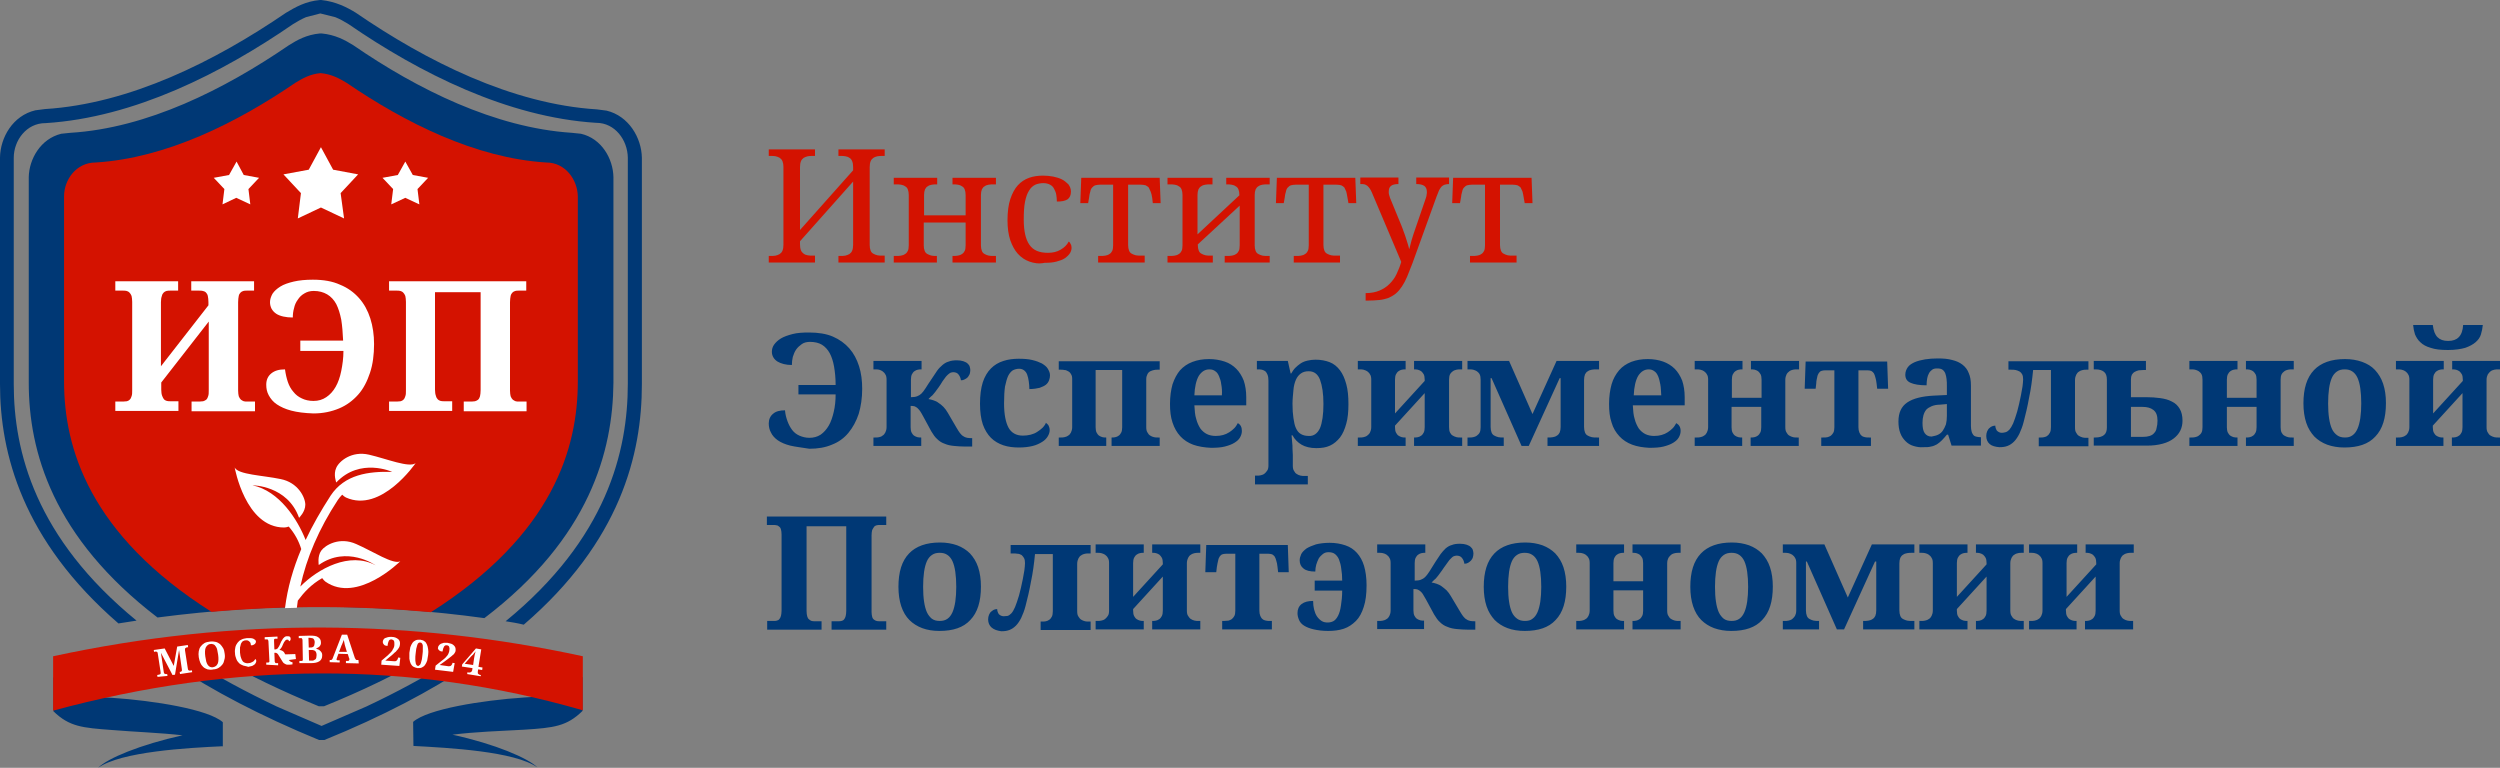 <?xml version="1.0" encoding="utf-8"?>
<!-- Generator: Adobe Illustrator 25.0.0, SVG Export Plug-In . SVG Version: 6.00 Build 0)  -->
<svg version="1.1" id="Layer_1" xmlns="http://www.w3.org/2000/svg" xmlns:xlink="http://www.w3.org/1999/xlink" x="0px" y="0px"
	 viewBox="0 0 800 245.7" style="enable-background:new 0 0 800 245.7;" xml:space="preserve">
<rect x="0" y="0" width="800" height="245.7" fill="#808080" stroke="none"/>
<style type="text/css">
	.st0{fill-rule:evenodd;clip-rule:evenodd;fill:#003875;}
	.st1{fill:#D41200;}
	.st2{fill:#003875;}
	.st3{fill-rule:evenodd;clip-rule:evenodd;fill:#D41200;}
	.st4{fill-rule:evenodd;clip-rule:evenodd;fill:#FFFFFF;}
</style>
<g>
	<path class="st0" d="M58.4,235.3c-6.9-0.8-15.4-1.1-22.6-1.7c-9.3-0.7-13.6-1-18.7-6v-10.9c6.8,6.3,5.5,5.8,18.7,6.6
		c13.5,0.9,30.9,3.7,35.5,7.8v7.8c0,0-0.1-0.1-0.1-0.1c-11.1,0.5-32.5,1.7-39.8,6.9C34.3,242.7,44.8,238.3,58.4,235.3z M132.3,238.7
		C132.3,238.7,132.3,238.8,132.3,238.7l-0.1-7.7c4.6-4.1,22-6.9,35.5-7.8c13.2-0.9,11.9-0.4,18.7-6.6v10.9c-5,4.9-9.1,5.4-18.7,6
		c-7.4,0.4-15.9,0.7-22.9,1.6c13.7,3,24.2,7.5,27.2,10.5C164.8,240.4,143.4,239.3,132.3,238.7z M55.4,212.6c2.2-0.3,4.4-0.7,6.6-0.9
		c7.8,4.9,16.7,9.7,26.6,14.4l14.3,6.2l14.3-6.2c10-4.7,18.8-9.5,26.6-14.4c2.2,0.3,4.4,0.6,6.6,1c-12.6,8.4-27.9,16.5-46.6,24.1
		h-1.7C83.4,229.1,68,221,55.4,212.6z M70.3,210.7c21.9-2.3,43.7-2.4,65.2,0c-9.2,5.3-19.7,10.4-31.8,15.3h-1.7
		C90.1,221.1,79.5,216,70.3,210.7z M161.8,198.8c32.4-26.5,39.1-54.4,39.1-76V50.4c-0.1-5.6-4.1-11.1-10.1-11.1h-0.1
		c-28.3-1.8-56.4-15.9-79.2-31.6c-1.3-0.8-2.7-1.6-4.2-2.2l-4.8-1.2l-4.6,1.2c-1.4,0.6-2.8,1.4-4.1,2.2C71,23.4,43,37.6,14.6,39.4
		h-0.1c-6,0-10.1,5.5-10.1,11.1v72.4c0,21.5,6.9,49.2,39.3,75.7c-1.9,0.3-3.8,0.6-5.8,0.9C7.2,172.9,0,145.1,0,122.9V50.4
		C0.1,44,4.1,37,11.3,35.3l3.1-0.4c27.2-1.7,54.4-15.3,77.1-30.8c3-1.8,6.3-3.7,10.9-4.1h0.4c4.6,0.5,8.2,2.3,11.1,4.1
		C136.5,19.6,163.8,33.3,191,35l3.1,0.4c7.1,1.7,11.2,8.7,11.3,15.1v72.5c0,22.4-6.9,50.3-37.8,76.9
		C165.6,199.4,163.7,199.1,161.8,198.8z M155,197.8c-34-4.7-68.8-4.9-104.6-0.2c-33.6-25.7-41.2-53.3-41.2-75.1V56.7
		c0.1-5.8,3.8-12.3,10.4-13.9l2.9-0.3c24.6-1.5,49.3-13.9,69.9-28c2.7-1.7,5.7-3.4,10-3.8h0.5c4.3,0.4,7.5,2.1,10.2,3.8
		c20.5,14.1,45.3,26.4,69.9,28l2.9,0.3c6.6,1.5,10.3,8,10.4,13.9v65.8C196.1,144.3,188.8,172.1,155,197.8z"/>
	<g>
		<path class="st1" d="M437,96.2v-2.4c1.7,0,3.2-0.3,4.4-0.8c1.2-0.5,2.3-1.2,3.2-2.1c0.9-0.9,1.7-1.9,2.3-3.2s1.1-2.5,1.5-3.9
			L439,61.6c-0.2-0.5-0.5-1-0.7-1.3s-0.5-0.6-0.7-0.8c-0.3-0.2-0.6-0.4-0.9-0.5c-0.4-0.1-0.8-0.1-1.3-0.1h-0.1v-2.1h12.2v2.1h-0.1
			c-1,0-1.8,0.2-2.3,0.6c-0.5,0.4-0.7,1-0.7,1.9c0,0.3,0,0.6,0.1,0.9c0.1,0.3,0.2,0.6,0.3,1l3.7,9c0.2,0.6,0.5,1.2,0.7,1.9
			c0.3,0.7,0.5,1.4,0.7,2c0.2,0.7,0.4,1.3,0.6,1.9c0.2,0.6,0.3,1.1,0.4,1.5h0.1c0.2-0.7,0.4-1.6,0.7-2.7c0.3-1.1,0.7-2.2,1.1-3.4
			l3.4-9.9c0.1-0.4,0.3-0.8,0.3-1.2c0.1-0.4,0.1-0.7,0.1-1c0-0.9-0.3-1.5-0.8-1.9c-0.6-0.4-1.4-0.6-2.5-0.6h-0.1v-2.1h10.5v2.1h-0.1
			c-0.5,0-0.9,0.1-1.3,0.2c-0.3,0.1-0.7,0.3-1,0.6c-0.3,0.3-0.5,0.7-0.8,1.2c-0.2,0.5-0.5,1.2-0.8,2L452,84.2
			c-0.6,1.6-1.2,3.1-1.7,4.3c-0.5,1.2-1.1,2.3-1.7,3.2c-0.6,0.9-1.2,1.6-1.9,2.2c-0.7,0.6-1.5,1-2.3,1.4c-0.9,0.3-1.9,0.6-3,0.7
			c-1.1,0.1-2.5,0.2-4,0.2H437z M329.4,83.7c-1.4-0.5-2.6-1.3-3.7-2.5c-1-1.1-1.8-2.6-2.4-4.3c-0.6-1.8-0.9-3.9-0.9-6.4
			c0-2.7,0.3-5,0.9-6.8c0.6-1.8,1.4-3.3,2.4-4.4c1-1.1,2.2-1.9,3.6-2.4c1.4-0.5,2.9-0.7,4.5-0.7c1.1,0,2.1,0.1,3.2,0.3
			c1,0.2,2,0.5,2.8,0.9c0.8,0.4,1.5,1,2.1,1.6c0.5,0.7,0.8,1.4,0.8,2.3c0,1.2-0.4,2-1.1,2.5c-0.8,0.5-1.9,0.7-3.4,0.7
			c0-0.8-0.1-1.5-0.2-2.2c-0.1-0.7-0.4-1.3-0.7-1.9s-0.7-1-1.3-1.3c-0.5-0.3-1.3-0.5-2.1-0.5c-1,0-1.9,0.2-2.6,0.5
			c-0.8,0.4-1.5,1-2,1.9c-0.6,0.9-1,2.1-1.3,3.6c-0.3,1.5-0.4,3.4-0.4,5.7c0,3.6,0.6,6.3,1.8,8c1.2,1.8,3.2,2.6,5.9,2.6
			c1.6,0,2.9-0.3,4.1-1c1.2-0.7,2-1.5,2.6-2.6c0.3,0.2,0.5,0.5,0.6,0.8c0.2,0.3,0.3,0.7,0.3,1.2c0,0.6-0.2,1.2-0.5,1.7
			c-0.4,0.6-0.9,1.1-1.6,1.6c-0.7,0.5-1.6,0.8-2.7,1.1c-1.1,0.3-2.3,0.4-3.8,0.4C332.4,84.5,330.8,84.2,329.4,83.7z M246,84v-2.1
			h0.6c0.6,0,1.1,0,1.6-0.1s0.9-0.3,1.3-0.5c0.4-0.3,0.7-0.6,0.9-1.1c0.2-0.5,0.3-1.1,0.3-1.9V53.4c0-0.7-0.1-1.3-0.3-1.8
			c-0.2-0.5-0.5-0.8-0.9-1.1c-0.4-0.2-0.8-0.4-1.3-0.5c-0.5-0.1-1-0.1-1.6-0.1H246v-2.1h14.8v2.1h-0.7c-0.6,0-1.1,0-1.6,0.1
			c-0.5,0.1-0.9,0.3-1.3,0.5c-0.4,0.3-0.7,0.6-0.9,1.1c-0.2,0.5-0.3,1.1-0.3,1.9v20.1l17-19.1v-1c0-0.8-0.1-1.4-0.3-1.9
			c-0.2-0.5-0.5-0.9-0.9-1.1c-0.4-0.3-0.8-0.4-1.3-0.5c-0.5-0.1-1-0.1-1.6-0.1h-0.6v-2.1h14.8v2.1h-0.7c-0.6,0-1.1,0-1.6,0.1
			c-0.5,0.1-1,0.3-1.3,0.5c-0.4,0.3-0.7,0.6-0.9,1.1c-0.2,0.5-0.3,1.1-0.3,1.9v24.9c0,0.7,0.1,1.3,0.3,1.8c0.2,0.5,0.5,0.8,0.9,1
			c0.4,0.2,0.8,0.4,1.3,0.5c0.5,0.1,1,0.1,1.6,0.1h0.7V84h-14.8v-2.1h0.6c0.6,0,1.1,0,1.6-0.1c0.5-0.1,0.9-0.3,1.3-0.5
			c0.4-0.3,0.7-0.6,0.9-1.1c0.2-0.5,0.3-1.1,0.3-1.9V58.1l-17,19.1v1c0,0.8,0.1,1.4,0.3,1.9c0.2,0.5,0.5,0.8,0.9,1.1
			c0.4,0.3,0.8,0.4,1.3,0.5s1,0.1,1.6,0.1h0.7V84H246z M286,84v-2.1h0.7c0.6,0,1.1,0,1.6-0.1c0.5-0.1,0.9-0.2,1.3-0.5
			c0.4-0.2,0.7-0.6,0.9-1c0.2-0.4,0.3-1,0.3-1.8V62.4c0-0.7-0.1-1.3-0.3-1.8c-0.2-0.5-0.5-0.8-0.9-1c-0.4-0.3-0.8-0.4-1.3-0.5
			c-0.5-0.1-1-0.1-1.6-0.1H286v-2.1h13.9v2.1h-0.1c-0.6,0-1.1,0-1.6,0.1c-0.5,0.1-0.9,0.2-1.3,0.5c-0.4,0.2-0.7,0.6-0.9,1
			c-0.2,0.5-0.3,1.1-0.3,1.8v6.5H309v-6.5c0-0.7-0.1-1.3-0.3-1.8c-0.2-0.5-0.5-0.8-0.9-1c-0.4-0.3-0.8-0.4-1.3-0.5
			c-0.5-0.1-1-0.1-1.6-0.1h-0.1v-2.1h13.9v2.1h-0.7c-0.6,0-1.1,0-1.6,0.1c-0.5,0.1-0.9,0.2-1.3,0.5c-0.4,0.2-0.7,0.6-0.9,1
			c-0.2,0.5-0.3,1.1-0.3,1.8v16.1c0,0.7,0.1,1.3,0.3,1.8c0.2,0.5,0.5,0.8,0.9,1c0.4,0.2,0.8,0.4,1.3,0.5c0.5,0.1,1,0.1,1.6,0.1h0.7
			V84h-13.9v-2.1h0.1c0.6,0,1.1,0,1.6-0.1c0.5-0.1,0.9-0.2,1.3-0.5c0.4-0.2,0.7-0.6,0.9-1c0.2-0.4,0.3-1,0.3-1.8v-7.3h-13.4v7.3
			c0,0.7,0.1,1.3,0.3,1.8c0.2,0.5,0.5,0.8,0.9,1c0.4,0.2,0.8,0.4,1.3,0.5c0.5,0.1,1,0.1,1.6,0.1h0.1V84H286z M351.4,84v-2.1h0.7
			c0.6,0,1.1,0,1.6-0.1c0.5-0.1,0.9-0.2,1.3-0.5c0.4-0.2,0.7-0.6,0.9-1c0.2-0.4,0.3-1,0.3-1.8V59.1H352c-0.6,0-1.1,0.1-1.5,0.2
			c-0.4,0.1-0.7,0.4-1,0.7c-0.3,0.3-0.5,0.7-0.6,1.3c-0.2,0.5-0.3,1.2-0.4,2l-0.3,1.7h-2.5l0.3-8.1h25.1l0.3,8.1h-2.5l-0.2-1.7
			c-0.1-0.8-0.3-1.5-0.5-2c-0.2-0.5-0.4-0.9-0.6-1.3c-0.3-0.3-0.6-0.5-1-0.7c-0.4-0.1-0.9-0.2-1.5-0.2H361v19.3
			c0,0.7,0.1,1.3,0.3,1.8c0.2,0.5,0.5,0.8,0.9,1c0.4,0.2,0.8,0.4,1.3,0.5c0.5,0.1,1,0.1,1.6,0.1h1.2V84H351.4z M373.6,84v-2.1h0.7
			c0.6,0,1.1,0,1.6-0.1c0.5-0.1,0.9-0.2,1.3-0.5c0.4-0.2,0.7-0.6,0.9-1c0.2-0.4,0.3-1,0.3-1.8V62.4c0-0.7-0.1-1.3-0.3-1.8
			c-0.2-0.5-0.5-0.8-0.9-1c-0.4-0.3-0.8-0.4-1.3-0.5c-0.5-0.1-1-0.1-1.6-0.1h-0.7v-2.1H388v2.1h-0.7c-0.6,0-1.1,0-1.6,0.1
			c-0.5,0.1-0.9,0.2-1.3,0.5c-0.4,0.2-0.7,0.6-0.9,1c-0.2,0.5-0.3,1.1-0.3,1.8V75l13.4-12.5v-0.1c0-0.7-0.1-1.3-0.3-1.8
			c-0.2-0.5-0.5-0.8-0.9-1c-0.4-0.3-0.8-0.4-1.3-0.5c-0.5-0.1-1-0.1-1.6-0.1h-0.1v-2.1h13.9v2.1h-0.7c-0.6,0-1.1,0-1.6,0.1
			c-0.5,0.1-0.9,0.2-1.3,0.5c-0.4,0.2-0.7,0.6-0.9,1c-0.2,0.5-0.3,1.1-0.3,1.8v16.1c0,0.7,0.1,1.3,0.3,1.8c0.2,0.5,0.5,0.8,0.9,1
			c0.4,0.2,0.8,0.4,1.3,0.5c0.5,0.1,1,0.1,1.6,0.1h0.7V84h-14.4v-2.1h0.7c0.6,0,1.1,0,1.6-0.1c0.5-0.1,0.9-0.2,1.3-0.5
			c0.4-0.2,0.7-0.6,0.9-1c0.2-0.4,0.3-1,0.3-1.8V65.8l-13.4,12.4v0.2c0,0.7,0.1,1.3,0.3,1.8c0.2,0.5,0.5,0.8,0.9,1
			c0.4,0.2,0.8,0.4,1.3,0.5c0.5,0.1,1,0.1,1.6,0.1h0.7V84H373.6z M414,84v-2.1h0.7c0.6,0,1.1,0,1.6-0.1c0.5-0.1,0.9-0.2,1.3-0.5
			c0.4-0.2,0.7-0.6,0.9-1c0.2-0.4,0.3-1,0.3-1.8V59.1h-4.2c-0.6,0-1.1,0.1-1.5,0.2c-0.4,0.1-0.7,0.4-1,0.7c-0.3,0.3-0.5,0.7-0.6,1.3
			c-0.2,0.5-0.3,1.2-0.4,2l-0.3,1.7h-2.5l0.3-8.1h25.1l0.3,8.1h-2.5l-0.3-1.7c-0.1-0.8-0.3-1.5-0.4-2c-0.2-0.5-0.4-0.9-0.6-1.3
			c-0.3-0.3-0.6-0.5-1-0.7c-0.4-0.1-0.9-0.2-1.5-0.2h-4.2v19.3c0,0.7,0.1,1.3,0.3,1.8c0.2,0.5,0.5,0.8,0.9,1
			c0.4,0.2,0.8,0.4,1.3,0.5c0.5,0.1,1,0.1,1.6,0.1h1.2V84H414z M470.4,84v-2.1h0.7c0.6,0,1.1,0,1.6-0.1c0.5-0.1,0.9-0.2,1.3-0.5
			c0.4-0.2,0.7-0.6,0.9-1c0.2-0.4,0.3-1,0.3-1.8V59.1H471c-0.6,0-1.1,0.1-1.5,0.2c-0.4,0.1-0.7,0.4-1,0.7c-0.3,0.3-0.5,0.7-0.6,1.3
			c-0.2,0.5-0.3,1.2-0.4,2l-0.3,1.7h-2.5l0.3-8.1h25.1l0.3,8.1h-2.5l-0.3-1.7c-0.1-0.8-0.3-1.5-0.4-2c-0.2-0.5-0.4-0.9-0.6-1.3
			c-0.3-0.3-0.6-0.5-1-0.7c-0.4-0.1-0.9-0.2-1.5-0.2H480v19.3c0,0.7,0.1,1.3,0.3,1.8c0.2,0.5,0.5,0.8,0.9,1c0.4,0.2,0.8,0.4,1.3,0.5
			c0.5,0.1,1,0.1,1.6,0.1h1.2V84H470.4z"/>
	</g>
	<g>
		<path class="st2" d="M295.1,201c-1.6-0.6-3-1.5-4.1-2.6s-2-2.6-2.6-4.4c-0.6-1.8-0.9-3.9-0.9-6.2c0-4.8,1.1-8.3,3.4-10.7
			c2.2-2.3,5.5-3.5,9.9-3.5c2,0,3.8,0.3,5.5,0.9c1.6,0.6,3,1.5,4.1,2.6c1.1,1.2,2,2.6,2.6,4.4c0.6,1.8,0.9,3.9,0.9,6.2
			c0,4.8-1.1,8.3-3.4,10.7c-2.2,2.4-5.5,3.5-9.9,3.5C298.6,201.9,296.7,201.6,295.1,201z M482.4,201c-1.6-0.6-3-1.5-4.1-2.6
			c-1.1-1.2-2-2.6-2.6-4.4c-0.6-1.8-0.9-3.9-0.9-6.2c0-4.8,1.1-8.3,3.4-10.7c2.2-2.3,5.5-3.5,9.9-3.5c2,0,3.8,0.3,5.5,0.9
			c1.6,0.6,3,1.5,4.1,2.6c1.1,1.2,2,2.6,2.6,4.4c0.6,1.8,0.9,3.9,0.9,6.2c0,4.8-1.1,8.3-3.4,10.7c-2.2,2.4-5.5,3.5-9.9,3.5
			C485.9,201.9,484,201.6,482.4,201z M548.5,201c-1.6-0.6-3-1.5-4.1-2.6s-2-2.6-2.6-4.4c-0.6-1.8-0.9-3.9-0.9-6.2
			c0-4.8,1.1-8.3,3.4-10.7c2.2-2.3,5.5-3.5,9.9-3.5c2,0,3.8,0.3,5.5,0.9c1.6,0.6,3,1.5,4.1,2.6c1.1,1.2,2,2.6,2.6,4.4
			c0.6,1.8,0.9,3.9,0.9,6.2c0,4.8-1.1,8.3-3.4,10.7c-2.2,2.4-5.5,3.5-9.9,3.5C552,201.9,550.2,201.6,548.5,201z M420.4,201.4
			c-1.3-0.3-2.3-0.7-3.1-1.2c-0.8-0.5-1.3-1.1-1.6-1.8c-0.3-0.7-0.5-1.4-0.5-2.2c0-1.2,0.4-2.2,1.3-2.9s2.1-1,3.7-1
			c0,1,0.1,1.9,0.3,2.7c0.2,0.8,0.5,1.6,0.9,2.2c0.4,0.6,0.9,1.1,1.5,1.5c0.6,0.4,1.3,0.5,2,0.5c0.7,0,1.4-0.2,1.9-0.5
			c0.5-0.3,1-0.9,1.4-1.7c0.4-0.8,0.7-1.8,0.9-3.2c0.2-1.3,0.4-2.9,0.4-4.8h-8.8v-3.2h8.8c0-1.4-0.1-2.7-0.3-3.8
			c-0.1-1.1-0.4-2.1-0.7-2.9c-0.3-0.8-0.8-1.4-1.3-1.8c-0.5-0.4-1.2-0.6-2.1-0.6c-0.7,0-1.3,0.2-1.8,0.6c-0.5,0.4-1,0.9-1.3,1.4
			c-0.3,0.6-0.6,1.3-0.8,2c-0.2,0.7-0.3,1.5-0.3,2.2c-1.7,0-3-0.3-3.8-1c-0.8-0.6-1.2-1.5-1.2-2.6c0-0.7,0.2-1.3,0.5-2
			c0.3-0.6,0.9-1.2,1.7-1.8c0.8-0.5,1.8-0.9,3-1.3c1.2-0.3,2.7-0.5,4.4-0.5c1.9,0,3.5,0.3,5,0.8c1.5,0.5,2.7,1.3,3.7,2.4
			c1,1.1,1.8,2.5,2.3,4.2c0.5,1.7,0.8,3.8,0.8,6.2c0,2.8-0.3,5.1-0.9,6.9c-0.6,1.9-1.4,3.4-2.5,4.5c-1.1,1.1-2.4,2-3.9,2.5
			c-1.5,0.5-3.2,0.7-5,0.7C423.3,201.9,421.7,201.7,420.4,201.4z M317.3,200.8c-0.7-0.6-1.1-1.5-1.1-2.6c0-0.6,0.1-1,0.3-1.5
			c0.2-0.4,0.4-0.8,0.7-1s0.6-0.5,0.9-0.6c0.3-0.1,0.6-0.2,1-0.2c0,0.6,0.2,1.1,0.5,1.6c0.4,0.4,0.9,0.7,1.6,0.7
			c0.4,0,0.8-0.1,1.2-0.1c0.4-0.1,0.8-0.4,1.2-0.8c0.4-0.4,0.8-1.1,1.2-2c0.4-0.9,0.8-2.2,1.3-3.8c0.2-0.7,0.4-1.5,0.6-2.4
			c0.2-0.9,0.4-1.9,0.6-2.8s0.3-1.9,0.5-2.8c0.1-0.9,0.2-1.7,0.2-2.3c0-0.7-0.1-1.2-0.3-1.6c-0.2-0.4-0.5-0.7-0.8-1
			c-0.4-0.2-0.8-0.4-1.3-0.4c-0.5-0.1-1-0.1-1.6-0.1h-0.6v-2.7h25.6v2.7h-0.6c-0.4,0-0.8,0-1.2,0.1c-0.4,0.1-0.8,0.2-1.2,0.5
			c-0.4,0.2-0.7,0.6-0.9,1c-0.2,0.4-0.4,1-0.4,1.7v15.2c0,0.7,0.1,1.3,0.4,1.7s0.5,0.8,0.9,1c0.4,0.2,0.7,0.4,1.2,0.5
			c0.4,0.1,0.8,0.1,1.2,0.1h0.6v2.7H333v-2.7h0.6c0.3,0,0.7,0,1.1-0.1c0.4-0.1,0.7-0.2,1.1-0.5c0.3-0.2,0.6-0.6,0.8-1s0.3-1,0.3-1.7
			v-18.3h-5.7c-0.3,3.1-0.7,6.1-1.3,8.9c-0.5,2.8-1.1,5.3-1.7,7.6c-0.4,1.6-0.9,2.8-1.4,3.9c-0.5,1-1.1,1.9-1.7,2.5
			c-0.6,0.6-1.3,1.1-2.1,1.4c-0.8,0.3-1.6,0.4-2.6,0.4C319.1,201.8,318.1,201.5,317.3,200.8z M245.5,201.4v-2.7h2.1
			c0.4,0,0.7,0,1-0.1c0.3-0.1,0.6-0.2,0.8-0.5c0.2-0.2,0.4-0.6,0.5-1c0.1-0.4,0.2-1,0.2-1.7V171c0-0.7-0.1-1.2-0.2-1.6
			c-0.1-0.4-0.3-0.7-0.6-0.9c-0.2-0.2-0.5-0.4-0.8-0.4c-0.3-0.1-0.6-0.1-1-0.1h-2.1v-2.7h38.2v2.7h-2.1c-0.3,0-0.7,0-1,0.1
			c-0.3,0.1-0.6,0.2-0.8,0.5s-0.4,0.6-0.6,1c-0.1,0.4-0.2,1-0.2,1.7v24.5c0,0.7,0.1,1.2,0.2,1.6c0.1,0.4,0.3,0.7,0.6,0.9
			c0.2,0.2,0.5,0.3,0.8,0.4c0.3,0.1,0.6,0.1,1,0.1h2.1v2.7h-17.5v-2.7h2.2c0.3,0,0.7,0,1-0.1c0.3-0.1,0.6-0.2,0.8-0.5
			c0.2-0.2,0.4-0.6,0.5-1c0.1-0.4,0.2-1,0.2-1.7v-27.1h-12.7v27.1c0,0.7,0.1,1.3,0.2,1.7c0.1,0.4,0.3,0.8,0.6,1
			c0.2,0.2,0.5,0.4,0.8,0.5c0.3,0.1,0.7,0.1,1,0.1h2.2v2.7H245.5z M350.6,201.4v-2.7h0.6c0.4,0,0.8,0,1.2-0.1
			c0.4-0.1,0.8-0.2,1.2-0.5c0.3-0.2,0.6-0.6,0.9-1s0.4-1,0.4-1.7v-15.2c0-0.7-0.1-1.3-0.4-1.7c-0.2-0.4-0.5-0.7-0.9-1
			c-0.4-0.2-0.7-0.4-1.2-0.5c-0.4-0.1-0.8-0.1-1.2-0.1h-0.6v-2.7H366v2.7h-0.1c-0.4,0-0.7,0-1.1,0.1c-0.4,0.1-0.7,0.2-1.1,0.5
			c-0.3,0.2-0.6,0.6-0.8,1c-0.2,0.4-0.3,1-0.3,1.7V191l9.5-10.4v-0.4c0-0.7-0.1-1.3-0.3-1.7c-0.2-0.4-0.5-0.7-0.8-1
			c-0.3-0.2-0.7-0.4-1.1-0.5c-0.4-0.1-0.7-0.1-1.1-0.1h-0.1v-2.7h15.4v2.7h-0.6c-0.4,0-0.8,0-1.2,0.1c-0.4,0.1-0.8,0.2-1.2,0.5
			c-0.4,0.2-0.7,0.6-0.9,1c-0.2,0.4-0.4,1-0.4,1.7v15.2c0,0.7,0.1,1.3,0.4,1.7s0.5,0.8,0.9,1c0.3,0.2,0.7,0.4,1.2,0.5
			c0.4,0.1,0.8,0.1,1.2,0.1h0.6v2.7h-15.4v-2.7h0.1c0.3,0,0.7,0,1.1-0.1c0.4-0.1,0.7-0.2,1.1-0.5c0.3-0.2,0.6-0.6,0.8-1
			s0.3-1,0.3-1.7v-10.9l-9.5,10.4v0.5c0,0.7,0.1,1.3,0.3,1.7c0.2,0.4,0.5,0.8,0.8,1c0.3,0.2,0.7,0.4,1.1,0.5
			c0.4,0.1,0.7,0.1,1.1,0.1h0.1v2.7H350.6z M391.1,201.4v-2.7h0.6c0.5,0,1-0.1,1.4-0.1c0.4-0.1,0.8-0.3,1.1-0.5
			c0.3-0.3,0.6-0.6,0.8-1c0.2-0.4,0.3-1,0.3-1.7v-18.2h-3c-0.5,0-0.9,0.1-1.2,0.2c-0.3,0.1-0.6,0.4-0.8,0.7
			c-0.2,0.3-0.4,0.7-0.5,1.3c-0.1,0.5-0.3,1.2-0.4,2l-0.2,1.7h-3.5l0.3-8.7h26.1l0.3,8.7H409l-0.2-1.7c-0.1-0.8-0.2-1.5-0.4-2
			c-0.1-0.5-0.3-0.9-0.5-1.3c-0.2-0.3-0.5-0.5-0.8-0.7c-0.3-0.1-0.7-0.2-1.2-0.2H403v18.2c0,0.7,0.1,1.2,0.3,1.7
			c0.2,0.4,0.4,0.8,0.7,1c0.3,0.3,0.7,0.4,1.1,0.5c0.4,0.1,0.8,0.1,1.3,0.1h0.6v2.7H391.1z M440.7,201.4v-2.7h0.6
			c0.4,0,0.8,0,1.2-0.1c0.4-0.1,0.8-0.2,1.2-0.5c0.4-0.2,0.7-0.6,0.9-1s0.4-1,0.4-1.7v-15.2c0-0.7-0.1-1.3-0.4-1.7
			c-0.2-0.4-0.5-0.7-0.9-1c-0.3-0.2-0.7-0.4-1.2-0.5c-0.4-0.1-0.8-0.1-1.2-0.1h-0.6v-2.7h15.4v2.7H456c-0.3,0-0.7,0-1.1,0.1
			c-0.4,0.1-0.7,0.2-1.1,0.5c-0.3,0.2-0.6,0.6-0.8,1c-0.2,0.4-0.3,1-0.3,1.7v5.6c0.8,0,1.5-0.1,2-0.3c0.5-0.2,1-0.5,1.3-0.8
			c0.4-0.4,0.9-1,1.4-1.8c0.5-0.8,1.2-1.9,2-3.2c0.6-0.9,1.1-1.7,1.6-2.4c0.5-0.7,1.1-1.3,1.6-1.8c0.6-0.5,1.2-0.9,2-1.1
			c0.7-0.3,1.6-0.4,2.6-0.4c0.8,0,1.5,0.1,2.1,0.3c0.5,0.2,1,0.4,1.3,0.7c0.3,0.3,0.6,0.6,0.7,1c0.1,0.4,0.2,0.7,0.2,1.1
			c0,0.5-0.1,0.9-0.2,1.3c-0.1,0.4-0.4,0.7-0.6,1c-0.3,0.3-0.6,0.5-0.9,0.7c-0.4,0.2-0.7,0.3-1.2,0.3c-0.1-0.8-0.4-1.4-0.8-1.9
			c-0.4-0.5-1-0.7-1.7-0.7c-0.3,0-0.6,0.1-0.9,0.2s-0.6,0.4-0.9,0.7c-0.3,0.3-0.7,0.7-1,1.2c-0.4,0.5-0.8,1.1-1.3,1.8
			c-0.4,0.6-0.8,1.2-1.2,1.7c-0.3,0.5-0.7,0.9-1,1.3c-0.3,0.4-0.6,0.7-0.9,0.9c-0.3,0.3-0.5,0.5-0.8,0.8c0.5,0.1,1.1,0.2,1.6,0.4
			c0.5,0.2,1.1,0.4,1.6,0.8s1.1,0.8,1.6,1.3c0.5,0.5,1,1.2,1.4,1.9l2.8,4.7c0.4,0.7,0.8,1.3,1.1,1.7c0.4,0.5,0.7,0.8,1.1,1
			c0.4,0.3,0.8,0.4,1.2,0.5c0.5,0.1,0.9,0.1,1.5,0.1h0.1v2.7h-2.1c-1.4,0-2.6-0.1-3.8-0.2c-1.1-0.1-2.1-0.3-3-0.7
			c-0.9-0.3-1.7-0.8-2.4-1.5c-0.7-0.6-1.3-1.5-1.9-2.5l-2.6-4.8c-0.4-0.7-0.7-1.2-1-1.7s-0.6-0.7-0.9-1c-0.3-0.2-0.6-0.4-0.9-0.5
			c-0.3-0.1-0.7-0.1-1.2-0.1v6.8c0,0.7,0.1,1.3,0.3,1.7c0.2,0.4,0.5,0.8,0.8,1c0.3,0.2,0.7,0.4,1.1,0.5c0.4,0.1,0.7,0.1,1.1,0.1h0.1
			v2.7H440.7z M504.4,201.4v-2.7h0.6c0.4,0,0.8,0,1.2-0.1c0.4-0.1,0.8-0.2,1.2-0.5c0.4-0.2,0.7-0.6,0.9-1s0.4-1,0.4-1.7v-15.2
			c0-0.7-0.1-1.3-0.4-1.7c-0.2-0.4-0.5-0.7-0.9-1c-0.3-0.2-0.7-0.4-1.2-0.5c-0.4-0.1-0.8-0.1-1.2-0.1h-0.6v-2.7h15.3v2.7h-0.1
			c-0.3,0-0.7,0-1.1,0.1c-0.4,0.1-0.7,0.2-1.1,0.5c-0.3,0.2-0.6,0.6-0.8,1c-0.2,0.4-0.3,1-0.3,1.7v5.8h9.5v-5.8
			c0-0.7-0.1-1.3-0.3-1.7c-0.2-0.4-0.5-0.7-0.8-1c-0.3-0.2-0.7-0.4-1.1-0.5c-0.4-0.1-0.8-0.1-1.1-0.1h-0.1v-2.7h15.4v2.7h-0.6
			c-0.4,0-0.7,0-1.2,0.1c-0.4,0.1-0.8,0.2-1.2,0.5c-0.3,0.2-0.6,0.6-0.9,1c-0.2,0.4-0.4,1-0.4,1.7v15.2c0,0.7,0.1,1.3,0.4,1.7
			c0.2,0.4,0.5,0.8,0.9,1c0.4,0.2,0.7,0.4,1.2,0.5c0.4,0.1,0.8,0.1,1.2,0.1h0.6v2.7h-15.4v-2.7h0.1c0.3,0,0.7,0,1.1-0.1
			c0.4-0.1,0.7-0.2,1.1-0.5c0.3-0.2,0.6-0.6,0.8-1c0.2-0.4,0.3-1,0.3-1.7v-6.5h-9.5v6.5c0,0.7,0.1,1.3,0.3,1.7
			c0.2,0.4,0.5,0.8,0.8,1c0.3,0.2,0.7,0.4,1.1,0.5c0.4,0.1,0.7,0.1,1.1,0.1h0.1v2.7H504.4z M570.5,201.4v-2.7h0.6
			c0.4,0,0.8,0,1.2-0.1c0.4-0.1,0.8-0.2,1.2-0.5c0.3-0.2,0.6-0.6,0.9-1c0.2-0.4,0.4-1,0.4-1.7v-15.2c0-0.7-0.1-1.3-0.4-1.7
			c-0.2-0.4-0.5-0.7-0.9-1c-0.4-0.2-0.7-0.4-1.2-0.5c-0.4-0.1-0.8-0.1-1.2-0.1h-0.6v-2.7h13.3l7.5,17l7.7-17h13.6v2.7h-0.7
			c-0.6,0-1.1,0-1.6,0.1c-0.5,0.1-0.9,0.2-1.3,0.5c-0.4,0.2-0.7,0.6-0.9,1c-0.2,0.5-0.3,1.1-0.3,1.8v15c0,0.7,0.1,1.3,0.3,1.8
			c0.2,0.5,0.5,0.8,0.9,1c0.4,0.2,0.8,0.4,1.3,0.5c0.5,0.1,1,0.1,1.6,0.1h0.7v2.7h-16.4v-2.7h0.1c0.6,0,1.1,0,1.6-0.1
			c0.5-0.1,0.9-0.2,1.3-0.5c0.4-0.2,0.7-0.6,0.9-1c0.2-0.5,0.3-1.1,0.3-1.8v-15.6H600l-9.9,21.7h-2.3l-9.6-21.7h-0.3v15.6
			c0,0.7,0.1,1.3,0.3,1.8c0.2,0.5,0.5,0.8,0.9,1c0.4,0.2,0.8,0.4,1.3,0.5c0.5,0.1,1,0.1,1.6,0.1h0.1v2.7H570.5z M614.2,201.4v-2.7
			h0.6c0.4,0,0.8,0,1.2-0.1c0.4-0.1,0.8-0.2,1.2-0.5c0.4-0.2,0.7-0.6,0.9-1c0.2-0.4,0.4-1,0.4-1.7v-15.2c0-0.7-0.1-1.3-0.4-1.7
			c-0.2-0.4-0.5-0.7-0.9-1c-0.3-0.2-0.7-0.4-1.2-0.5c-0.4-0.1-0.8-0.1-1.2-0.1h-0.6v-2.7h15.4v2.7h-0.1c-0.3,0-0.7,0-1.1,0.1
			c-0.4,0.1-0.7,0.2-1.1,0.5c-0.3,0.2-0.6,0.6-0.8,1c-0.2,0.4-0.3,1-0.3,1.7V191l9.5-10.4v-0.4c0-0.7-0.1-1.3-0.3-1.7
			c-0.2-0.4-0.5-0.7-0.8-1c-0.3-0.2-0.7-0.4-1.1-0.5c-0.4-0.1-0.7-0.1-1.1-0.1h-0.1v-2.7h15.3v2.7H647c-0.4,0-0.8,0-1.2,0.1
			c-0.4,0.1-0.8,0.2-1.2,0.5c-0.4,0.2-0.7,0.6-0.9,1c-0.2,0.4-0.4,1-0.4,1.7v15.2c0,0.7,0.1,1.3,0.4,1.7c0.2,0.4,0.5,0.8,0.9,1
			c0.3,0.2,0.7,0.4,1.2,0.5c0.4,0.1,0.8,0.1,1.2,0.1h0.6v2.7h-15.3v-2.7h0.1c0.3,0,0.7,0,1.1-0.1c0.4-0.1,0.7-0.2,1.1-0.5
			c0.3-0.2,0.6-0.6,0.8-1c0.2-0.4,0.3-1,0.3-1.7v-10.9l-9.5,10.4v0.5c0,0.7,0.1,1.3,0.3,1.7c0.2,0.4,0.5,0.8,0.8,1
			c0.3,0.2,0.7,0.4,1.1,0.5c0.4,0.1,0.8,0.1,1.1,0.1h0.1v2.7H614.2z M649.3,201.4v-2.7h0.6c0.4,0,0.8,0,1.2-0.1
			c0.4-0.1,0.8-0.2,1.2-0.5c0.4-0.2,0.7-0.6,0.9-1c0.2-0.4,0.4-1,0.4-1.7v-15.2c0-0.7-0.1-1.3-0.4-1.7c-0.2-0.4-0.5-0.7-0.9-1
			c-0.3-0.2-0.7-0.4-1.2-0.5c-0.4-0.1-0.8-0.1-1.2-0.1h-0.6v-2.7h15.4v2.7h-0.1c-0.3,0-0.7,0-1.1,0.1c-0.4,0.1-0.7,0.2-1.1,0.5
			c-0.3,0.2-0.6,0.6-0.8,1c-0.2,0.4-0.3,1-0.3,1.7V191l9.5-10.4v-0.4c0-0.7-0.1-1.3-0.3-1.7c-0.2-0.4-0.5-0.7-0.8-1
			c-0.3-0.2-0.7-0.4-1.1-0.5c-0.4-0.1-0.7-0.1-1.1-0.1h-0.1v-2.7h15.4v2.7H682c-0.4,0-0.8,0-1.2,0.1c-0.4,0.1-0.8,0.2-1.2,0.5
			c-0.4,0.2-0.7,0.6-0.9,1c-0.2,0.4-0.4,1-0.4,1.7v15.2c0,0.7,0.1,1.3,0.4,1.7c0.2,0.4,0.5,0.8,0.9,1c0.3,0.2,0.7,0.4,1.2,0.5
			c0.4,0.1,0.8,0.1,1.2,0.1h0.6v2.7h-15.4v-2.7h0.1c0.3,0,0.7,0,1.1-0.1c0.4-0.1,0.7-0.2,1.1-0.5c0.3-0.2,0.6-0.6,0.8-1
			c0.2-0.4,0.3-1,0.3-1.7v-10.9l-9.5,10.4v0.5c0,0.7,0.1,1.3,0.3,1.7c0.2,0.4,0.5,0.8,0.8,1c0.3,0.2,0.7,0.4,1.1,0.5
			c0.4,0.1,0.7,0.1,1.1,0.1h0.1v2.7H649.3z M303.2,198c0.7-0.5,1.2-1.2,1.6-2.1s0.7-2.1,0.9-3.4c0.2-1.4,0.3-3,0.3-4.7
			c0-1.8-0.1-3.4-0.3-4.8c-0.2-1.4-0.5-2.5-0.9-3.4c-0.4-0.9-1-1.6-1.6-2c-0.7-0.5-1.5-0.7-2.5-0.7c-1,0-1.8,0.2-2.5,0.7
			c-0.7,0.5-1.2,1.1-1.6,2c-0.4,0.9-0.7,2-0.9,3.4c-0.2,1.4-0.3,3-0.3,4.8c0,1.8,0.1,3.4,0.3,4.7c0.2,1.4,0.5,2.5,0.9,3.4
			c0.4,0.9,1,1.6,1.6,2.1c0.7,0.5,1.5,0.7,2.5,0.7C301.7,198.7,302.5,198.5,303.2,198z M490.4,198c0.7-0.5,1.2-1.2,1.6-2.1
			c0.4-0.9,0.7-2.1,0.9-3.4c0.2-1.4,0.3-3,0.3-4.7c0-1.8-0.1-3.4-0.3-4.8c-0.2-1.4-0.5-2.5-0.9-3.4c-0.4-0.9-1-1.6-1.6-2
			c-0.7-0.5-1.5-0.7-2.5-0.7s-1.8,0.2-2.5,0.7c-0.7,0.5-1.2,1.1-1.6,2c-0.4,0.9-0.7,2-0.9,3.4c-0.2,1.4-0.3,3-0.3,4.8
			c0,1.8,0.1,3.4,0.3,4.7c0.2,1.4,0.5,2.5,0.9,3.4c0.4,0.9,1,1.6,1.7,2.1c0.7,0.5,1.5,0.7,2.5,0.7C489,198.7,489.8,198.5,490.4,198z
			 M556.6,198c0.7-0.5,1.2-1.2,1.6-2.1c0.4-0.9,0.7-2.1,0.9-3.4c0.2-1.4,0.3-3,0.3-4.7c0-1.8-0.1-3.4-0.3-4.8
			c-0.2-1.4-0.5-2.5-0.9-3.4c-0.4-0.9-1-1.6-1.6-2c-0.7-0.5-1.5-0.7-2.5-0.7c-1,0-1.8,0.2-2.5,0.7c-0.7,0.5-1.2,1.1-1.6,2
			c-0.4,0.9-0.7,2-0.9,3.4c-0.2,1.4-0.3,3-0.3,4.8c0,1.8,0.1,3.4,0.3,4.7c0.2,1.4,0.5,2.5,0.9,3.4c0.4,0.9,1,1.6,1.6,2.1
			c0.7,0.5,1.5,0.7,2.5,0.7S555.9,198.5,556.6,198z M401.6,154.9v-2.7h0.6c0.4,0,0.8,0,1.2-0.1c0.4-0.1,0.8-0.2,1.2-0.5
			c0.3-0.2,0.6-0.6,0.9-1s0.4-1,0.4-1.7v-27.1c0-0.8-0.1-1.4-0.3-1.9c-0.2-0.5-0.4-0.8-0.7-1.1c-0.3-0.2-0.7-0.4-1.1-0.5
			c-0.4-0.1-0.9-0.1-1.3-0.1h-0.3v-2.7h9.9l0.9,4h0.2c0.4-0.7,0.8-1.3,1.3-1.8c0.5-0.5,1.1-1,1.7-1.4c0.6-0.4,1.3-0.7,2.2-0.9
			c0.8-0.2,1.7-0.3,2.6-0.3c1.7,0,3.2,0.3,4.5,0.8c1.3,0.5,2.4,1.4,3.3,2.6c0.9,1.2,1.5,2.6,2,4.4c0.5,1.8,0.7,3.9,0.7,6.4
			c0,2.4-0.2,4.6-0.7,6.3c-0.5,1.8-1.1,3.2-2,4.4c-0.9,1.1-1.9,2-3.2,2.6c-1.3,0.6-2.7,0.8-4.4,0.8c-1.9,0-3.5-0.4-4.7-1.1
			c-1.2-0.7-2.2-1.7-2.9-3h-0.3c0.1,0.8,0.1,1.5,0.2,2.3c0.1,0.6,0.1,1.3,0.1,2c0,0.7,0.1,1.3,0.1,1.9v3.5c0,0.7,0.1,1.3,0.4,1.7
			c0.2,0.4,0.5,0.8,0.9,1c0.3,0.2,0.7,0.4,1.2,0.5c0.4,0.1,0.8,0.1,1.2,0.1h1.1v2.7H401.6z M252.9,142.6c-1.6-0.4-3-1-4-1.7
			c-1-0.7-1.8-1.6-2.2-2.5c-0.5-0.9-0.7-1.9-0.7-2.9c0-1.3,0.5-2.4,1.4-3.1c0.9-0.8,2.2-1.1,3.8-1.1c0.1,1.3,0.4,2.4,0.8,3.5
			c0.4,1.1,0.9,2,1.5,2.8c0.6,0.8,1.4,1.4,2.3,1.8c0.9,0.4,2,0.7,3.2,0.7c1.3,0,2.5-0.3,3.6-1c1-0.7,1.9-1.7,2.6-2.9
			s1.2-2.7,1.6-4.4s0.6-3.6,0.6-5.6h-11.9v-3h11.9c0-2.2-0.2-4.1-0.5-5.9c-0.3-1.7-0.8-3.2-1.4-4.3s-1.5-2.1-2.5-2.7
			c-1-0.6-2.3-0.9-3.8-0.9c-1,0-1.9,0.2-2.6,0.7c-0.7,0.5-1.3,1-1.8,1.7c-0.5,0.7-0.8,1.5-1.1,2.4c-0.2,0.9-0.3,1.7-0.3,2.6
			c-0.9,0-1.8-0.1-2.6-0.3c-0.8-0.2-1.5-0.5-2-0.8c-0.6-0.4-1-0.8-1.3-1.3c-0.3-0.5-0.5-1.1-0.5-1.8c0-0.8,0.2-1.6,0.7-2.3
			c0.5-0.7,1.2-1.4,2.2-2c1-0.6,2.2-1,3.7-1.4c1.5-0.4,3.3-0.5,5.3-0.5c2.9,0,5.5,0.4,7.6,1.3c2.1,0.9,3.9,2.2,5.3,3.8
			c1.4,1.6,2.4,3.5,3.1,5.7c0.7,2.2,1,4.6,1,7.2c0,3-0.4,5.6-1.1,8c-0.8,2.4-1.9,4.4-3.3,6.1c-1.4,1.7-3.2,3-5.3,3.8
			c-2.1,0.9-4.5,1.3-7.2,1.3C256.6,143.2,254.6,143,252.9,142.6z M321.1,142.5c-1.5-0.5-2.9-1.3-4-2.4s-2-2.6-2.6-4.3
			c-0.6-1.8-0.9-4-0.9-6.6c0-2.7,0.3-5,0.9-6.9c0.6-1.8,1.5-3.3,2.6-4.4c1.1-1.1,2.4-1.9,4-2.4c1.5-0.5,3.2-0.7,4.9-0.7
			c1.6,0,3.1,0.1,4.3,0.4c1.3,0.3,2.3,0.7,3.1,1.1c0.8,0.5,1.5,1,1.9,1.7c0.4,0.7,0.7,1.3,0.7,2.1c0,0.5-0.1,1.1-0.3,1.6
			c-0.2,0.5-0.5,1-1,1.4c-0.5,0.4-1.2,0.7-2,1c-0.9,0.2-1.9,0.4-3.3,0.4c0-0.9-0.1-1.7-0.2-2.5c-0.1-0.8-0.3-1.5-0.5-2.1
			c-0.2-0.6-0.6-1.1-1-1.4c-0.4-0.3-0.9-0.5-1.6-0.5c-0.7,0-1.4,0.2-2,0.5c-0.6,0.4-1.1,1-1.5,1.8c-0.4,0.9-0.7,2-1,3.4
			c-0.2,1.4-0.3,3.2-0.3,5.4c0,3.4,0.5,6,1.4,7.7c0.9,1.7,2.5,2.6,4.6,2.6c0.9,0,1.7-0.1,2.5-0.3c0.8-0.2,1.5-0.5,2.1-0.9
			s1.2-0.8,1.7-1.3c0.5-0.5,0.9-1.1,1.1-1.6c0.4,0.3,0.7,0.6,0.9,1c0.2,0.4,0.3,0.9,0.3,1.3c0,0.7-0.2,1.3-0.6,2
			c-0.4,0.7-1,1.3-1.8,1.8s-1.8,1-3,1.3c-1.2,0.3-2.7,0.5-4.4,0.5C324.3,143.2,322.6,143,321.1,142.5z M381.8,142.3
			c-1.6-0.6-3-1.5-4.1-2.7c-1.1-1.2-1.9-2.6-2.5-4.4s-0.8-3.7-0.8-5.9c0-2.4,0.3-4.5,0.8-6.3c0.6-1.8,1.4-3.3,2.4-4.5
			c1.1-1.2,2.4-2.1,4-2.7s3.3-0.9,5.3-0.9c1.8,0,3.5,0.3,5,0.8s2.7,1.3,3.7,2.3c1,1,1.8,2.3,2.4,3.8c0.5,1.5,0.8,3.3,0.8,5.3v2.6
			h-16.6c0.1,1.7,0.2,3.2,0.6,4.4c0.3,1.2,0.8,2.2,1.3,3c0.6,0.8,1.3,1.4,2.1,1.8c0.8,0.4,1.8,0.6,2.8,0.6c0.9,0,1.7-0.1,2.4-0.3
			c0.7-0.2,1.4-0.5,2-0.9c0.6-0.4,1.1-0.8,1.6-1.3c0.5-0.5,0.8-1.1,1.1-1.6c0.9,0.5,1.3,1.3,1.3,2.5c0,0.7-0.2,1.4-0.6,2.1
			c-0.4,0.7-1,1.2-1.8,1.7c-0.8,0.5-1.9,0.9-3.1,1.2c-1.2,0.3-2.7,0.4-4.4,0.4C385.4,143.2,383.5,142.9,381.8,142.3z M522.3,142.3
			c-1.6-0.6-3-1.5-4.1-2.7c-1.1-1.2-2-2.6-2.5-4.4c-0.6-1.7-0.8-3.7-0.8-5.9c0-2.4,0.3-4.5,0.8-6.3c0.5-1.8,1.4-3.3,2.4-4.5
			s2.4-2.1,3.9-2.7c1.6-0.6,3.3-0.9,5.3-0.9c1.8,0,3.5,0.3,4.9,0.8s2.7,1.3,3.7,2.3c1,1,1.8,2.3,2.4,3.8c0.5,1.5,0.8,3.3,0.8,5.3
			v2.6h-16.6c0.1,1.7,0.2,3.2,0.6,4.4c0.3,1.2,0.8,2.2,1.3,3c0.6,0.8,1.3,1.4,2.1,1.8c0.8,0.4,1.8,0.6,2.8,0.6
			c0.9,0,1.7-0.1,2.4-0.3c0.7-0.2,1.4-0.5,2-0.9s1.1-0.8,1.6-1.3c0.5-0.5,0.8-1.1,1.1-1.6c0.9,0.5,1.4,1.3,1.4,2.5
			c0,0.7-0.2,1.4-0.6,2.1c-0.4,0.7-1,1.2-1.8,1.7c-0.8,0.5-1.9,0.9-3.1,1.2c-1.2,0.3-2.7,0.4-4.5,0.4
			C525.8,143.2,523.9,142.9,522.3,142.3z M612.3,142.7c-1-0.3-1.8-0.8-2.5-1.5c-0.7-0.7-1.3-1.5-1.7-2.6c-0.4-1-0.6-2.3-0.6-3.7
			c0-2.8,0.9-4.8,2.8-6.1c1.9-1.3,4.7-2,8.5-2.2l4.2-0.2v-2.8c0-0.8,0-1.6-0.1-2.3c-0.1-0.7-0.2-1.3-0.4-1.8
			c-0.2-0.5-0.5-0.9-0.9-1.2c-0.4-0.3-1-0.4-1.7-0.4c-0.7,0-1.2,0.1-1.6,0.4c-0.4,0.3-0.8,0.7-1,1.1c-0.3,0.5-0.5,1.1-0.6,1.7
			s-0.2,1.4-0.2,2.2c-2.3,0-4-0.3-5.1-0.8c-1.2-0.5-1.7-1.4-1.7-2.6c0-0.9,0.3-1.7,0.8-2.4c0.5-0.7,1.3-1.2,2.2-1.6s2.1-0.7,3.3-0.9
			c1.3-0.2,2.6-0.3,4-0.3c1.8,0,3.3,0.1,4.7,0.5c1.3,0.3,2.4,0.8,3.3,1.5c0.9,0.7,1.6,1.6,2,2.7c0.5,1.1,0.7,2.4,0.7,4v12.9
			c0,0.7,0.1,1.3,0.2,1.7c0.1,0.5,0.3,0.8,0.5,1.1c0.2,0.3,0.5,0.5,0.9,0.6c0.4,0.1,0.9,0.2,1.4,0.2h0.2v2.7h-9.4l-1.1-3.5H623
			c-0.6,0.7-1.1,1.3-1.6,1.8c-0.5,0.5-1,0.9-1.6,1.3c-0.6,0.3-1.2,0.6-1.9,0.7c-0.7,0.2-1.5,0.2-2.5,0.2
			C614.3,143.2,613.3,143,612.3,142.7z M744.7,142.3c-1.6-0.6-3-1.5-4.1-2.6c-1.1-1.2-2-2.6-2.6-4.4c-0.6-1.8-0.9-3.9-0.9-6.2
			c0-4.8,1.1-8.3,3.4-10.7c2.2-2.3,5.5-3.5,9.9-3.5c2,0,3.8,0.3,5.5,0.9c1.6,0.6,3,1.4,4.1,2.6c1.1,1.2,2,2.6,2.6,4.4
			c0.6,1.8,0.9,3.8,0.9,6.2c0,4.8-1.1,8.3-3.4,10.7c-2.2,2.4-5.5,3.5-9.9,3.5C748.2,143.2,746.4,142.9,744.7,142.3z M636.7,142.1
			c-0.7-0.6-1.1-1.5-1.1-2.6c0-0.6,0.1-1,0.3-1.5c0.2-0.4,0.4-0.8,0.7-1c0.3-0.3,0.6-0.5,0.9-0.6c0.3-0.1,0.6-0.2,1-0.2
			c0,0.6,0.2,1.1,0.5,1.6c0.4,0.4,0.9,0.7,1.6,0.7c0.4,0,0.8-0.1,1.2-0.2c0.4-0.1,0.8-0.4,1.2-0.8c0.4-0.5,0.8-1.1,1.2-2
			c0.4-0.9,0.8-2.2,1.3-3.8c0.2-0.7,0.4-1.5,0.6-2.4c0.2-0.9,0.4-1.9,0.6-2.8c0.2-0.9,0.3-1.9,0.5-2.8c0.1-0.9,0.2-1.7,0.2-2.3
			c0-0.7-0.1-1.2-0.3-1.6c-0.2-0.4-0.5-0.7-0.8-0.9c-0.4-0.2-0.8-0.4-1.3-0.5c-0.5-0.1-1-0.1-1.6-0.1h-0.7v-2.7h25.6v2.7h-0.6
			c-0.4,0-0.8,0-1.2,0.1c-0.4,0.1-0.8,0.2-1.2,0.5c-0.4,0.2-0.7,0.6-0.9,1c-0.2,0.4-0.4,1-0.4,1.7v15.2c0,0.7,0.1,1.3,0.4,1.7
			c0.2,0.4,0.5,0.8,0.9,1c0.4,0.2,0.7,0.4,1.2,0.5c0.4,0.1,0.8,0.1,1.2,0.1h0.6v2.7h-15.9V140h0.6c0.3,0,0.7,0,1.1-0.1
			c0.4-0.1,0.8-0.2,1.1-0.5c0.3-0.2,0.6-0.6,0.8-1c0.2-0.4,0.3-1,0.3-1.7v-18.3h-5.7c-0.3,3.1-0.7,6.1-1.3,8.9
			c-0.5,2.8-1.1,5.3-1.7,7.6c-0.4,1.6-0.9,2.8-1.4,3.9c-0.5,1-1.1,1.9-1.7,2.5c-0.6,0.6-1.3,1.1-2.1,1.4c-0.8,0.3-1.6,0.4-2.6,0.4
			C638.5,143,637.4,142.7,636.7,142.1z M279.5,142.7V140h0.6c0.4,0,0.8,0,1.2-0.1c0.4-0.1,0.8-0.2,1.1-0.5c0.4-0.2,0.7-0.6,0.9-1
			c0.2-0.4,0.4-1,0.4-1.7v-15.2c0-0.7-0.1-1.3-0.4-1.7c-0.2-0.4-0.5-0.7-0.9-1c-0.3-0.2-0.7-0.4-1.1-0.5c-0.4-0.1-0.8-0.1-1.2-0.1
			h-0.6v-2.7h15.4v2.7h-0.1c-0.3,0-0.7,0-1.1,0.1c-0.4,0.1-0.7,0.2-1.1,0.5c-0.3,0.2-0.6,0.6-0.8,1c-0.2,0.4-0.3,1-0.3,1.7v5.6
			c0.8,0,1.5-0.1,2-0.3c0.5-0.2,1-0.5,1.3-0.8c0.4-0.4,0.9-1,1.4-1.8c0.5-0.8,1.2-1.9,2.1-3.2c0.6-0.9,1.1-1.7,1.6-2.4
			c0.5-0.7,1.1-1.3,1.7-1.8c0.6-0.5,1.2-0.9,2-1.1c0.7-0.3,1.6-0.4,2.6-0.4c0.8,0,1.5,0.1,2.1,0.3c0.5,0.2,1,0.4,1.3,0.7
			c0.3,0.3,0.6,0.6,0.7,1c0.1,0.4,0.2,0.8,0.2,1.1c0,0.5-0.1,0.9-0.2,1.3c-0.2,0.4-0.4,0.7-0.6,1c-0.3,0.3-0.6,0.5-1,0.7
			c-0.4,0.2-0.7,0.3-1.2,0.3c-0.1-0.8-0.4-1.4-0.8-1.9c-0.4-0.5-1-0.7-1.7-0.7c-0.3,0-0.6,0.1-0.9,0.2c-0.3,0.2-0.6,0.4-0.9,0.7
			c-0.3,0.3-0.7,0.7-1,1.2c-0.4,0.5-0.8,1.1-1.2,1.8c-0.4,0.6-0.8,1.2-1.2,1.7c-0.3,0.5-0.7,0.9-1,1.3c-0.3,0.4-0.6,0.7-0.9,0.9
			c-0.3,0.3-0.5,0.5-0.8,0.8c0.5,0.1,1.1,0.2,1.6,0.4c0.6,0.2,1.1,0.4,1.6,0.8c0.5,0.3,1.1,0.8,1.6,1.3c0.5,0.5,1,1.2,1.4,1.9
			l2.8,4.8c0.4,0.7,0.8,1.3,1.1,1.7c0.4,0.5,0.7,0.8,1.1,1c0.4,0.3,0.8,0.4,1.2,0.5c0.5,0.1,1,0.1,1.5,0.1h0.1v2.7h-2.1
			c-1.4,0-2.6-0.1-3.7-0.2c-1.1-0.1-2.1-0.3-3-0.7c-0.9-0.3-1.7-0.8-2.4-1.5c-0.7-0.6-1.3-1.5-1.9-2.5l-2.6-4.8
			c-0.4-0.7-0.7-1.3-1-1.7c-0.3-0.4-0.6-0.7-0.9-1c-0.3-0.2-0.6-0.4-0.9-0.5c-0.3-0.1-0.7-0.1-1.2-0.1v6.8c0,0.7,0.1,1.3,0.3,1.7
			c0.2,0.4,0.5,0.8,0.8,1c0.3,0.2,0.7,0.4,1.1,0.5c0.4,0.1,0.8,0.1,1.1,0.1h0.1v2.7H279.5z M338.8,142.7V140h0.6
			c0.4,0,0.8,0,1.2-0.1c0.4-0.1,0.8-0.2,1.2-0.5c0.4-0.2,0.7-0.6,0.9-1c0.2-0.4,0.4-1,0.4-1.7v-15.4c0-0.7-0.1-1.2-0.4-1.6
			c-0.2-0.4-0.5-0.7-0.9-0.9c-0.4-0.2-0.7-0.4-1.2-0.4c-0.4-0.1-0.8-0.1-1.2-0.1h-0.6v-2.7h32.3v2.7h-0.6c-0.4,0-0.8,0-1.2,0.1
			c-0.4,0.1-0.8,0.2-1.2,0.4c-0.4,0.2-0.7,0.5-0.9,0.9s-0.4,0.9-0.4,1.6v15.4c0,0.7,0.1,1.3,0.4,1.7c0.2,0.4,0.5,0.8,0.9,1
			c0.3,0.2,0.7,0.4,1.2,0.5c0.4,0.1,0.8,0.1,1.2,0.1h0.6v2.7h-15.4V140h0.1c0.3,0,0.7,0,1.1-0.1c0.4-0.1,0.7-0.2,1.1-0.5
			c0.3-0.2,0.6-0.6,0.8-1c0.2-0.4,0.3-1,0.3-1.7v-18.3h-8.5v18.3c0,0.7,0.1,1.3,0.3,1.7c0.2,0.4,0.5,0.8,0.8,1
			c0.3,0.2,0.7,0.4,1.1,0.5c0.4,0.1,0.7,0.1,1.1,0.1h0.1v2.7H338.8z M434.5,142.7V140h0.6c0.4,0,0.8,0,1.2-0.1
			c0.4-0.1,0.8-0.2,1.2-0.5s0.7-0.6,0.9-1c0.2-0.4,0.4-1,0.4-1.7v-15.2c0-0.7-0.1-1.3-0.4-1.7c-0.2-0.4-0.5-0.7-0.9-1
			c-0.4-0.2-0.7-0.4-1.2-0.5c-0.4-0.1-0.8-0.1-1.2-0.1h-0.6v-2.7h15.3v2.7h-0.1c-0.3,0-0.7,0-1.1,0.1c-0.4,0.1-0.7,0.2-1.1,0.5
			c-0.3,0.2-0.6,0.6-0.8,1c-0.2,0.4-0.3,1-0.3,1.7v10.8l9.5-10.4v-0.4c0-0.7-0.1-1.3-0.3-1.7c-0.2-0.4-0.5-0.7-0.8-1
			c-0.3-0.2-0.7-0.4-1.1-0.5c-0.4-0.1-0.8-0.1-1.1-0.1h-0.1v-2.7h15.4v2.7h-0.6c-0.4,0-0.8,0-1.2,0.1c-0.4,0.1-0.8,0.2-1.2,0.5
			c-0.3,0.2-0.7,0.6-0.9,1c-0.2,0.4-0.3,1-0.3,1.7v15.2c0,0.7,0.1,1.3,0.3,1.7c0.2,0.4,0.5,0.8,0.9,1c0.4,0.2,0.7,0.4,1.2,0.5
			c0.4,0.1,0.8,0.1,1.2,0.1h0.6v2.7h-15.4V140h0.1c0.3,0,0.7,0,1.1-0.1c0.4-0.1,0.7-0.2,1.1-0.5c0.3-0.2,0.6-0.6,0.8-1
			c0.2-0.4,0.3-1,0.3-1.7v-10.9l-9.5,10.4v0.5c0,0.7,0.1,1.3,0.3,1.7c0.2,0.4,0.5,0.8,0.8,1c0.3,0.2,0.7,0.4,1.1,0.5
			c0.4,0.1,0.8,0.1,1.1,0.1h0.1v2.7H434.5z M469.6,142.7V140h0.6c0.4,0,0.8,0,1.2-0.1c0.4-0.1,0.8-0.2,1.2-0.5s0.7-0.6,0.9-1
			c0.2-0.4,0.3-1,0.3-1.7v-15.2c0-0.7-0.1-1.3-0.3-1.7c-0.2-0.4-0.5-0.7-0.9-1c-0.4-0.2-0.7-0.4-1.2-0.5c-0.4-0.1-0.8-0.1-1.2-0.1
			h-0.6v-2.7h13.3l7.5,17l7.7-17h13.6v2.7H511c-0.6,0-1.1,0-1.6,0.1c-0.5,0.1-0.9,0.2-1.3,0.5c-0.4,0.2-0.7,0.6-0.9,1
			c-0.2,0.5-0.3,1.1-0.3,1.8v15c0,0.7,0.1,1.3,0.3,1.8c0.2,0.5,0.5,0.8,0.9,1c0.4,0.2,0.8,0.4,1.3,0.5c0.5,0.1,1,0.1,1.6,0.1h0.7
			v2.7h-16.5V140h0.1c0.6,0,1.1,0,1.6-0.1c0.5-0.1,0.9-0.2,1.3-0.5c0.4-0.2,0.7-0.6,0.9-1c0.2-0.5,0.3-1.1,0.3-1.8V121h-0.3
			l-9.9,21.7h-2.3l-9.6-21.7H477v15.6c0,0.7,0.1,1.3,0.3,1.8c0.2,0.5,0.5,0.8,0.9,1c0.4,0.2,0.8,0.4,1.3,0.5c0.5,0.1,1,0.1,1.6,0.1
			h0.1v2.7H469.6z M542.3,142.7V140h0.6c0.4,0,0.8,0,1.2-0.1c0.4-0.1,0.8-0.2,1.2-0.5c0.4-0.2,0.7-0.6,0.9-1c0.2-0.4,0.4-1,0.4-1.7
			v-15.2c0-0.7-0.1-1.3-0.4-1.7c-0.2-0.4-0.5-0.7-0.9-1c-0.3-0.2-0.7-0.4-1.2-0.5c-0.4-0.1-0.8-0.1-1.2-0.1h-0.6v-2.7h15.3v2.7h-0.1
			c-0.3,0-0.7,0-1.1,0.1c-0.4,0.1-0.7,0.2-1.1,0.5c-0.3,0.2-0.6,0.6-0.8,1c-0.2,0.4-0.3,1-0.3,1.7v5.8h9.5v-5.8
			c0-0.7-0.1-1.3-0.3-1.7c-0.2-0.4-0.5-0.7-0.8-1c-0.3-0.2-0.7-0.4-1.1-0.5c-0.4-0.1-0.8-0.1-1.1-0.1h-0.1v-2.7h15.4v2.7H575
			c-0.4,0-0.8,0-1.2,0.1c-0.4,0.1-0.8,0.2-1.2,0.5c-0.3,0.2-0.7,0.6-0.9,1c-0.2,0.4-0.4,1-0.4,1.7v15.2c0,0.7,0.1,1.3,0.4,1.7
			c0.2,0.4,0.5,0.8,0.9,1c0.4,0.2,0.7,0.4,1.2,0.5c0.4,0.1,0.8,0.1,1.2,0.1h0.6v2.7h-15.4V140h0.1c0.3,0,0.7,0,1.1-0.1
			c0.4-0.1,0.7-0.2,1.1-0.5c0.3-0.2,0.6-0.6,0.8-1c0.2-0.4,0.3-1,0.3-1.7v-6.5h-9.5v6.5c0,0.7,0.1,1.3,0.3,1.7
			c0.2,0.4,0.5,0.8,0.8,1c0.3,0.2,0.7,0.4,1.1,0.5c0.4,0.1,0.8,0.1,1.1,0.1h0.1v2.7H542.3z M582.8,142.7V140h0.6c0.5,0,1,0,1.4-0.1
			c0.4-0.1,0.8-0.3,1.1-0.5c0.3-0.3,0.6-0.6,0.8-1c0.2-0.4,0.3-1,0.3-1.7v-18.2h-3c-0.5,0-0.8,0.1-1.2,0.2c-0.3,0.1-0.6,0.4-0.8,0.7
			c-0.2,0.3-0.4,0.7-0.5,1.3c-0.1,0.5-0.3,1.2-0.3,2l-0.2,1.7h-3.5l0.3-8.7h26.1l0.3,8.7h-3.5l-0.2-1.7c-0.1-0.8-0.2-1.4-0.4-2
			c-0.1-0.5-0.3-0.9-0.5-1.3c-0.2-0.3-0.5-0.5-0.8-0.7c-0.3-0.1-0.7-0.2-1.2-0.2h-2.9v18.2c0,0.7,0.1,1.2,0.3,1.7
			c0.2,0.4,0.4,0.8,0.7,1c0.3,0.3,0.7,0.4,1.1,0.5c0.4,0.1,0.8,0.1,1.3,0.1h0.6v2.7H582.8z M670,142.7V140h0.5
			c1.3,0,2.2-0.3,2.8-0.8c0.6-0.5,0.9-1.3,0.9-2.4v-15.3c0-1.2-0.3-2-0.9-2.5c-0.6-0.5-1.5-0.8-2.7-0.8H670v-2.7h16.7v2.9h-0.7
			c-0.6,0-1.1,0.1-1.6,0.1c-0.5,0.1-0.9,0.3-1.3,0.5c-0.4,0.2-0.7,0.6-0.9,0.9c-0.2,0.4-0.3,0.9-0.3,1.5v5.7h4.9
			c1.6,0,3.1,0.1,4.5,0.3c1.4,0.2,2.6,0.5,3.7,1.1c1.1,0.5,1.9,1.3,2.5,2.3c0.6,1,0.9,2.3,0.9,3.8c0,1.1-0.2,2.2-0.7,3.2
			c-0.5,1-1.2,1.8-2.1,2.5c-0.9,0.7-2.1,1.3-3.6,1.7s-3.1,0.6-5,0.6H670z M700.6,142.7V140h0.6c0.4,0,0.8,0,1.2-0.1
			c0.4-0.1,0.8-0.2,1.2-0.5c0.3-0.2,0.7-0.6,0.9-1c0.2-0.4,0.3-1,0.3-1.7v-15.2c0-0.7-0.1-1.3-0.3-1.7c-0.2-0.4-0.5-0.7-0.9-1
			c-0.4-0.2-0.7-0.4-1.2-0.5c-0.4-0.1-0.8-0.1-1.2-0.1h-0.6v-2.7h15.4v2.7h-0.1c-0.3,0-0.7,0-1.1,0.1c-0.4,0.1-0.7,0.2-1.1,0.5
			c-0.3,0.2-0.6,0.6-0.8,1c-0.2,0.4-0.3,1-0.3,1.7v5.8h9.5v-5.8c0-0.7-0.1-1.3-0.3-1.7c-0.2-0.4-0.5-0.7-0.8-1
			c-0.3-0.2-0.7-0.4-1.1-0.5c-0.4-0.1-0.8-0.1-1.1-0.1h-0.1v-2.7h15.3v2.7h-0.6c-0.4,0-0.8,0-1.2,0.1c-0.4,0.1-0.8,0.2-1.2,0.5
			c-0.3,0.2-0.7,0.6-0.9,1c-0.2,0.4-0.3,1-0.3,1.7v15.2c0,0.7,0.1,1.3,0.3,1.7c0.2,0.4,0.5,0.8,0.9,1c0.4,0.2,0.7,0.4,1.2,0.5
			c0.4,0.1,0.8,0.1,1.2,0.1h0.6v2.7h-15.3V140h0.1c0.3,0,0.7,0,1.1-0.1c0.4-0.1,0.7-0.2,1.1-0.5c0.3-0.2,0.6-0.6,0.8-1
			c0.2-0.4,0.3-1,0.3-1.7v-6.5h-9.5v6.5c0,0.7,0.1,1.3,0.3,1.7c0.2,0.4,0.5,0.8,0.8,1c0.3,0.2,0.7,0.4,1.1,0.5
			c0.4,0.1,0.8,0.1,1.1,0.1h0.1v2.7H700.6z M766.7,142.7V140h0.6c0.4,0,0.8,0,1.2-0.1c0.4-0.1,0.8-0.2,1.2-0.5
			c0.4-0.2,0.7-0.6,0.9-1c0.2-0.4,0.4-1,0.4-1.7v-15.2c0-0.7-0.1-1.3-0.4-1.7c-0.2-0.4-0.5-0.7-0.9-1c-0.3-0.2-0.7-0.4-1.2-0.5
			c-0.4-0.1-0.8-0.1-1.2-0.1h-0.6v-2.7H782v2.7h-0.1c-0.3,0-0.7,0-1.1,0.1c-0.4,0.1-0.7,0.2-1.1,0.5c-0.3,0.2-0.6,0.6-0.8,1
			c-0.2,0.4-0.3,1-0.3,1.7v10.8l9.5-10.4v-0.4c0-0.7-0.1-1.3-0.3-1.7c-0.2-0.4-0.5-0.7-0.8-1c-0.3-0.2-0.7-0.4-1.1-0.5
			c-0.4-0.1-0.8-0.1-1.1-0.1h-0.1v-2.7H800v2.7h-0.6c-0.4,0-0.7,0-1.2,0.1c-0.4,0.1-0.8,0.2-1.2,0.5c-0.3,0.2-0.6,0.6-0.9,1
			c-0.2,0.4-0.4,1-0.4,1.7v15.2c0,0.7,0.1,1.3,0.4,1.7c0.2,0.4,0.5,0.8,0.9,1c0.4,0.2,0.7,0.4,1.2,0.5c0.4,0.1,0.8,0.1,1.2,0.1h0.6
			v2.7h-15.4V140h0.1c0.3,0,0.7,0,1.1-0.1c0.4-0.1,0.7-0.2,1.1-0.5c0.3-0.2,0.6-0.6,0.8-1c0.2-0.4,0.3-1,0.3-1.7v-10.9l-9.5,10.4
			v0.5c0,0.7,0.1,1.3,0.3,1.7c0.2,0.4,0.5,0.8,0.8,1c0.3,0.2,0.7,0.4,1.1,0.5c0.4,0.1,0.7,0.1,1.1,0.1h0.1v2.7H766.7z M752.8,139.3
			c0.7-0.5,1.2-1.2,1.6-2.1c0.4-0.9,0.7-2.1,0.9-3.4c0.2-1.4,0.3-3,0.3-4.7c0-1.8-0.1-3.4-0.3-4.8c-0.2-1.4-0.5-2.5-0.9-3.4
			c-0.4-0.9-1-1.6-1.6-2c-0.7-0.5-1.5-0.7-2.5-0.7s-1.8,0.2-2.5,0.7c-0.7,0.5-1.2,1.1-1.6,2c-0.4,0.9-0.7,2-0.9,3.4
			c-0.2,1.4-0.3,3-0.3,4.8c0,1.8,0.1,3.4,0.3,4.7c0.2,1.4,0.5,2.5,0.9,3.4c0.4,0.9,1,1.6,1.7,2.1c0.7,0.5,1.5,0.7,2.5,0.7
			S752.1,139.8,752.8,139.3z M687.9,139.5c0.6-0.2,1.1-0.5,1.4-0.9c0.4-0.4,0.7-0.9,0.8-1.6c0.2-0.7,0.3-1.5,0.3-2.4
			c0-1.6-0.4-2.7-1.3-3.4c-0.9-0.7-2-1-3.6-1h-3.6v9.6h3.8C686.6,139.8,687.3,139.7,687.9,139.5z M422.4,137
			c0.7-1.7,1.1-4.3,1.1-7.7c0-3.4-0.4-5.9-1.1-7.8c-0.7-1.8-1.9-2.7-3.6-2.7c-1,0-1.8,0.2-2.5,0.7c-0.7,0.5-1.2,1.1-1.6,2
			c-0.4,0.9-0.7,2-0.8,3.3s-0.3,2.8-0.3,4.4c0,1.8,0.1,3.3,0.3,4.6s0.4,2.4,0.8,3.2c0.4,0.9,0.9,1.5,1.6,1.9
			c0.7,0.4,1.5,0.6,2.5,0.6C420.4,139.6,421.6,138.7,422.4,137z M620.2,139.1c0.6-0.3,1.1-0.7,1.5-1.3c0.4-0.6,0.7-1.2,1-2
			c0.2-0.8,0.3-1.7,0.3-2.7v-3.8l-2.3,0.2c-1,0-1.9,0.2-2.6,0.5c-0.7,0.3-1.2,0.6-1.7,1.1c-0.4,0.5-0.7,1.1-0.9,1.8
			c-0.2,0.7-0.3,1.5-0.3,2.4c0,1.5,0.2,2.6,0.7,3.3c0.5,0.7,1.2,1.1,2.2,1.1C619,139.5,619.6,139.4,620.2,139.1z M390.8,123
			c-0.1-1-0.4-1.9-0.7-2.6c-0.3-0.7-0.7-1.3-1.2-1.6c-0.5-0.4-1.1-0.6-1.9-0.6c-1.4,0-2.5,0.7-3.4,2.1c-0.8,1.4-1.3,3.5-1.4,6.2h8.8
			C391.1,125.2,391,124,390.8,123z M531.3,123c-0.2-1-0.4-1.9-0.7-2.6c-0.3-0.7-0.7-1.3-1.2-1.6c-0.5-0.4-1.1-0.6-1.8-0.6
			c-1.4,0-2.5,0.7-3.4,2.1c-0.8,1.4-1.3,3.5-1.4,6.2h8.8C531.5,125.2,531.5,124,531.3,123z M777.8,111.3c-1.4-0.4-2.5-1-3.3-1.8
			c-0.8-0.7-1.3-1.6-1.7-2.5c-0.3-0.9-0.5-1.9-0.6-3h6.3c0.2,1.8,0.7,3.1,1.5,3.9c0.8,0.8,1.9,1.2,3.4,1.2s2.6-0.4,3.4-1.2
			c0.8-0.8,1.3-2.1,1.4-3.9h6.3c-0.1,1-0.3,2-0.6,3c-0.3,1-0.9,1.8-1.7,2.5c-0.8,0.7-1.9,1.3-3.3,1.8c-1.4,0.4-3.3,0.7-5.5,0.7
			C781,112,779.2,111.8,777.8,111.3z"/>
	</g>
	<path class="st3" d="M17,227.4V210c58.9-12.7,115.2-11.8,169.5,0v17.3C131.2,211.3,74.7,211.8,17,227.4z M137.9,195.9
		c-23-2.1-46.4-2.2-70.2-0.1c-39.2-24.8-47.2-52.6-47.2-73.7V62.8C20.5,57.5,24.4,52,30.6,52c22.7-1.4,45.3-12.8,63.9-25.5
		c2.3-1.4,4.7-2.8,8.1-3.1c3.4,0.3,6,1.7,8.3,3.1c18.6,12.7,41.2,24.1,63.9,25.5c6.2,0,10,5.6,10.1,10.8v59.3
		C184.9,143.2,177.1,171,137.9,195.9z"/>
	<g>
		<g>
			<path class="st4" d="M50.4,216.6l-0.1-0.6l0.5-0.1c0.1,0,0.2,0,0.3-0.1c0.1,0,0.1-0.1,0.2-0.1c0.1-0.1,0.1-0.1,0.1-0.2
				c0-0.1,0-0.2,0-0.4l-0.9-5.9c0-0.2-0.1-0.3-0.1-0.4c0-0.1-0.1-0.2-0.2-0.2c-0.1,0-0.1-0.1-0.2-0.1c-0.1,0-0.2,0-0.2,0l-0.5,0.1
				l-0.1-0.6l3.5-0.5l2.9,5.6l1.1-6.2l3.4-0.5l0.1,0.7l-0.5,0.1c-0.1,0-0.2,0-0.2,0.1c-0.1,0-0.1,0.1-0.2,0.1c0,0.1-0.1,0.1-0.1,0.3
				c0,0.1,0,0.3,0,0.4l0.9,5.8c0,0.2,0.1,0.3,0.1,0.4c0,0.1,0.1,0.2,0.2,0.2c0.1,0.1,0.1,0.1,0.2,0.1c0.1,0,0.2,0,0.3,0l0.5-0.1
				l0.1,0.6l-3.9,0.6l-0.1-0.7l0.1,0c0.1,0,0.2,0,0.3-0.1c0.1,0,0.2-0.1,0.2-0.1c0.1-0.1,0.1-0.1,0.1-0.2c0-0.1,0-0.2,0-0.4
				l-0.9-6.2l-1.3,7.9l-0.8,0.1l-3.7-7.1l0.9,6.1c0,0.2,0.1,0.3,0.1,0.4c0.1,0.1,0.1,0.2,0.2,0.2c0.1,0,0.2,0.1,0.3,0.1
				c0.1,0,0.2,0,0.4,0h0.1l0.1,0.6L50.4,216.6z M153.8,216.4l-4.3-0.7l0.1-0.6l0.3,0.1c0.1,0,0.3,0,0.4,0c0.1,0,0.2,0,0.3-0.1
				c0.1,0,0.2-0.1,0.3-0.2c0.1-0.1,0.1-0.3,0.2-0.4l0.1-0.7l-3.4-0.5l0.1-0.7l4.4-5.1l1.7,0.3l-0.9,5.6l1.3,0.2l-0.1,0.8l-1.3-0.2
				l-0.1,0.7c0,0.2,0,0.4,0,0.5c0,0.1,0.1,0.2,0.2,0.3c0.1,0.1,0.2,0.1,0.3,0.2c0.1,0,0.3,0.1,0.4,0.1l0.1,0L153.8,216.4z M145,215
				l-5.8-0.7l0.2-1.3l2-1.6c0.4-0.3,0.8-0.6,1.1-0.9c0.3-0.3,0.5-0.6,0.7-0.8c0.2-0.3,0.3-0.5,0.4-0.8c0.1-0.3,0.2-0.5,0.2-0.9
				c0.1-0.5,0-0.8-0.1-1.1c-0.1-0.2-0.4-0.4-0.7-0.4c-0.4-0.1-0.7,0.1-0.9,0.4c-0.2,0.3-0.4,0.9-0.5,1.6c-0.2,0-0.4-0.1-0.6-0.1
				c-0.2-0.1-0.3-0.2-0.5-0.3c-0.1-0.1-0.2-0.3-0.3-0.4c-0.1-0.2-0.1-0.3,0-0.6c0-0.2,0.1-0.4,0.3-0.6c0.1-0.2,0.3-0.3,0.6-0.5
				c0.2-0.1,0.5-0.2,0.9-0.3c0.3,0,0.7,0,1.2,0c0.5,0.1,0.9,0.2,1.2,0.3c0.3,0.1,0.6,0.3,0.8,0.5c0.2,0.2,0.4,0.4,0.5,0.7
				c0.1,0.3,0.1,0.5,0.1,0.9c0,0.2-0.1,0.4-0.1,0.5c-0.1,0.2-0.2,0.3-0.3,0.5c-0.1,0.2-0.3,0.4-0.5,0.5c-0.2,0.2-0.4,0.4-0.7,0.6
				s-0.6,0.5-0.9,0.7c-0.4,0.3-0.8,0.6-1.2,0.9l-1.4,1l2.8,0.4c0.3,0,0.5,0,0.7-0.1c0.2-0.1,0.3-0.3,0.5-0.6l0.1-0.4l0.7,0.1
				L145,215z M66.4,214.2c-0.5-0.2-1-0.4-1.4-0.8c-0.4-0.4-0.7-0.8-0.9-1.3c-0.2-0.5-0.4-1.1-0.5-1.8c-0.1-0.7-0.1-1.3,0-1.9
				s0.3-1.1,0.6-1.5c0.3-0.4,0.7-0.8,1.2-1.1c0.5-0.3,1.1-0.4,1.8-0.5c0.7-0.1,1.3,0,1.8,0.1c0.5,0.1,1,0.4,1.4,0.7
				c0.4,0.4,0.7,0.8,1,1.3c0.3,0.5,0.4,1.1,0.5,1.8c0.1,0.7,0.1,1.3-0.1,1.9c-0.1,0.6-0.3,1.1-0.6,1.5c-0.3,0.4-0.7,0.8-1.2,1.1
				c-0.5,0.3-1.1,0.5-1.7,0.5C67.6,214.4,67,214.3,66.4,214.2z M132.2,213.3c-0.4-0.3-0.6-0.6-0.8-1c-0.2-0.4-0.3-0.9-0.4-1.5
				c0-0.6,0-1.2,0-1.9c0.1-0.7,0.2-1.3,0.3-1.8c0.2-0.5,0.4-1,0.7-1.4c0.3-0.4,0.6-0.6,1-0.8c0.4-0.2,0.9-0.2,1.5-0.2
				c0.5,0.1,1,0.2,1.3,0.5c0.4,0.2,0.6,0.6,0.8,1c0.2,0.4,0.3,0.9,0.4,1.5c0.1,0.6,0.1,1.2,0,1.9c-0.1,0.7-0.2,1.3-0.3,1.8
				c-0.2,0.5-0.4,1-0.7,1.4c-0.3,0.4-0.6,0.6-1,0.8c-0.4,0.2-0.9,0.2-1.4,0.2C133,213.7,132.6,213.5,132.2,213.3z M69.1,213.1
				c0.3-0.2,0.4-0.5,0.6-0.8c0.1-0.3,0.2-0.7,0.2-1.2c0-0.5,0-1-0.1-1.6c-0.1-0.6-0.2-1.1-0.3-1.6c-0.1-0.5-0.3-0.8-0.5-1.1
				c-0.2-0.3-0.4-0.5-0.7-0.6c-0.3-0.1-0.6-0.2-1-0.1c-0.4,0-0.7,0.2-0.9,0.4c-0.3,0.2-0.4,0.5-0.6,0.8c-0.1,0.3-0.2,0.7-0.2,1.2
				c0,0.5,0,1,0.1,1.6c0.1,0.6,0.2,1.1,0.3,1.6c0.1,0.4,0.3,0.8,0.5,1.1c0.2,0.3,0.5,0.5,0.7,0.6c0.3,0.1,0.6,0.2,1,0.1
				C68.6,213.4,68.9,213.3,69.1,213.1z M77.9,213c-0.5-0.2-1-0.4-1.4-0.8c-0.4-0.4-0.7-0.8-0.9-1.4c-0.2-0.5-0.4-1.1-0.4-1.8
				c-0.1-0.7,0-1.3,0.1-1.8c0.1-0.6,0.4-1.1,0.7-1.5c0.3-0.4,0.7-0.8,1.2-1c0.5-0.3,1.1-0.4,1.8-0.5c0.5,0,0.9,0,1.2,0
				c0.3,0,0.7,0.1,0.9,0.2c0.2,0.1,0.4,0.3,0.6,0.4c0.1,0.2,0.2,0.3,0.2,0.5c0,0.1,0,0.3-0.1,0.4c-0.1,0.1-0.1,0.3-0.3,0.4
				c-0.1,0.1-0.3,0.2-0.5,0.3c-0.2,0.1-0.4,0.1-0.7,0.1c0-0.2-0.1-0.4-0.1-0.6c-0.1-0.2-0.1-0.4-0.3-0.5c-0.1-0.1-0.3-0.3-0.5-0.4
				c-0.2-0.1-0.4-0.1-0.7-0.1c-0.4,0-0.7,0.1-1,0.3c-0.3,0.2-0.4,0.5-0.6,0.8c-0.1,0.3-0.2,0.7-0.3,1.2c0,0.5,0,1,0,1.6
				c0.1,0.6,0.1,1.1,0.3,1.6c0.1,0.4,0.3,0.8,0.5,1.1c0.2,0.3,0.5,0.5,0.8,0.6c0.3,0.1,0.7,0.2,1.2,0.1c0.3,0,0.6-0.1,0.8-0.2
				c0.2-0.1,0.4-0.2,0.6-0.3c0.2-0.1,0.3-0.3,0.4-0.4c0.1-0.1,0.2-0.3,0.3-0.4c0.1,0,0.1,0.1,0.2,0.2c0,0.1,0.1,0.2,0.1,0.3
				c0,0.2,0,0.4-0.1,0.6c-0.1,0.2-0.2,0.4-0.4,0.6c-0.2,0.2-0.5,0.3-0.8,0.5c-0.3,0.1-0.8,0.2-1.3,0.3
				C79.1,213.2,78.5,213.2,77.9,213z M127.8,213.1l-5.8-0.4l0.1-1.3l2-1.7c0.4-0.4,0.7-0.7,1-1c0.3-0.3,0.5-0.6,0.6-0.9
				c0.2-0.3,0.3-0.5,0.4-0.8c0.1-0.3,0.1-0.6,0.1-0.9c0-0.5,0-0.8-0.2-1.1c-0.1-0.2-0.4-0.3-0.7-0.4c-0.4,0-0.7,0.1-0.9,0.5
				c-0.2,0.4-0.3,0.9-0.4,1.6c-0.2,0-0.4-0.1-0.6-0.1c-0.2-0.1-0.4-0.1-0.5-0.3c-0.1-0.1-0.2-0.2-0.3-0.4c-0.1-0.2-0.1-0.3-0.1-0.6
				c0-0.2,0.1-0.4,0.2-0.6c0.1-0.2,0.3-0.4,0.5-0.5c0.2-0.1,0.5-0.2,0.9-0.3c0.3-0.1,0.7-0.1,1.2-0.1c0.5,0,0.9,0.1,1.2,0.2
				c0.3,0.1,0.6,0.3,0.9,0.5c0.2,0.2,0.4,0.4,0.5,0.7c0.1,0.3,0.1,0.5,0.1,0.9c0,0.2-0.1,0.4-0.1,0.6c-0.1,0.2-0.1,0.4-0.2,0.5
				c-0.1,0.2-0.3,0.4-0.4,0.6c-0.2,0.2-0.4,0.4-0.6,0.7c-0.3,0.2-0.6,0.5-0.9,0.8c-0.3,0.3-0.7,0.6-1.2,1l-1.3,1.1l2.9,0.2
				c0.2,0,0.5,0,0.7-0.2s0.3-0.3,0.4-0.6l0.1-0.4l0.7,0.1L127.8,213.1z M134.3,212.8c0.2-0.1,0.3-0.4,0.4-0.7
				c0.1-0.3,0.2-0.7,0.3-1.1c0.1-0.5,0.1-1,0.2-1.6c0.1-0.6,0.1-1.1,0.1-1.6c0-0.5,0-0.9,0-1.2c-0.1-0.3-0.1-0.6-0.3-0.7
				c-0.1-0.2-0.3-0.3-0.5-0.3c-0.2,0-0.4,0-0.6,0.2c-0.2,0.1-0.3,0.4-0.4,0.7c-0.1,0.3-0.2,0.7-0.3,1.1c-0.1,0.5-0.1,1-0.2,1.6
				c-0.1,0.6-0.1,1.1-0.1,1.6c0,0.5,0,0.9,0.1,1.2c0,0.3,0.1,0.6,0.3,0.8c0.1,0.2,0.3,0.3,0.5,0.3S134.1,212.9,134.3,212.8z
				 M151.4,212.8l0.3-2.1c0.1-0.4,0.1-0.7,0.2-1.1c0.1-0.4,0.2-0.8,0.3-1.2c-0.1,0.1-0.1,0.2-0.3,0.4c-0.1,0.1-0.2,0.3-0.4,0.5
				c-0.1,0.2-0.2,0.3-0.4,0.4c-0.1,0.1-0.2,0.3-0.3,0.3l-2.1,2.4L151.4,212.8z M85.2,212.7l0-0.7l0.5,0c0.1,0,0.2,0,0.2,0
				c0.1,0,0.1-0.1,0.2-0.1c0.1-0.1,0.1-0.1,0.1-0.2c0-0.1,0-0.2,0-0.4l-0.3-6c0-0.2,0-0.3-0.1-0.4c0-0.1-0.1-0.2-0.1-0.2
				c-0.1-0.1-0.1-0.1-0.2-0.1c-0.1,0-0.2,0-0.3,0l-0.5,0l0-0.7l4.1-0.2l0,0.7l-0.5,0c-0.1,0-0.2,0-0.3,0c-0.1,0-0.1,0.1-0.2,0.1
				c-0.1,0.1-0.1,0.1-0.1,0.3c0,0.1,0,0.2,0,0.4l0.1,2.6c0.1,0,0.3,0,0.4,0c0.1,0,0.2,0,0.3-0.1s0.1-0.1,0.2-0.1
				c0.1,0,0.1-0.1,0.2-0.2c0.1-0.1,0.2-0.3,0.4-0.6c0.2-0.3,0.3-0.7,0.5-1.1c0.2-0.4,0.3-0.7,0.5-0.9c0.1-0.3,0.3-0.5,0.5-0.7
				c0.2-0.2,0.3-0.3,0.5-0.4c0.2-0.1,0.4-0.1,0.7-0.1c0.3,0,0.6,0,0.8,0.2c0.1,0.1,0.2,0.3,0.2,0.5c0,0.3,0,0.5-0.1,0.6
				c-0.1,0.2-0.3,0.3-0.4,0.3c0-0.1-0.1-0.2-0.1-0.2c0-0.1-0.1-0.1-0.1-0.2c-0.1-0.1-0.1-0.1-0.2-0.1s-0.2,0-0.3,0
				c-0.1,0-0.2,0-0.3,0.1c-0.1,0.1-0.2,0.1-0.3,0.3c-0.1,0.1-0.2,0.3-0.3,0.4c-0.1,0.2-0.2,0.4-0.3,0.6c-0.1,0.3-0.2,0.5-0.3,0.7
				c-0.1,0.2-0.2,0.4-0.3,0.5c-0.1,0.1-0.2,0.3-0.3,0.4c-0.1,0.1-0.2,0.2-0.3,0.3c0.2,0,0.4,0,0.5,0.1c0.2,0,0.3,0.1,0.5,0.2
				c0.1,0.1,0.3,0.2,0.4,0.3c0.1,0.1,0.2,0.3,0.3,0.5l0.2,0.3c1.1,0,2.2-0.1,3.2-0.1c0.1,0.5,0.1,1.1,0.2,1.6l-2.3,0.3
				c0,0,0.1,0.1,0.1,0.1c0.1,0.1,0.2,0.2,0.3,0.3c0.1,0.1,0.2,0.1,0.3,0.2c0.1,0,0.2,0.1,0.4,0.1l0.1,0l0,0.7l-0.9,0.1
				c-0.3,0-0.6,0-0.8,0c-0.2,0-0.4-0.1-0.6-0.2c-0.2-0.1-0.3-0.2-0.5-0.3c-0.1-0.1-0.3-0.3-0.4-0.5l-1.3-2.1
				c-0.1-0.2-0.2-0.3-0.3-0.4c-0.1-0.1-0.2-0.2-0.3-0.2c-0.1-0.1-0.2-0.1-0.3-0.1c-0.1,0-0.3,0-0.4,0l0.1,2.6c0,0.2,0,0.3,0.1,0.4
				c0,0.1,0.1,0.2,0.1,0.2c0.1,0.1,0.1,0.1,0.2,0.1c0.1,0,0.2,0,0.2,0l0.5,0l0,0.7L85.2,212.7z M114.8,212.3l-4.1-0.1l0-0.7l0.5,0
				c0.1,0,0.1,0,0.2,0c0.1,0,0.1,0,0.2-0.1c0,0,0.1-0.1,0.1-0.1c0-0.1,0.1-0.1,0.1-0.2c0-0.1,0-0.2,0-0.3c0-0.1-0.1-0.2-0.1-0.2
				l-0.4-1.3l-3-0.1l-0.4,1.1c0,0.1-0.1,0.2-0.1,0.3c0,0.1-0.1,0.3-0.1,0.3c0,0.1,0,0.2,0,0.2c0,0.1,0.1,0.1,0.1,0.1
				c0.1,0,0.1,0.1,0.2,0.1c0.1,0,0.1,0,0.2,0l0.5,0l0,0.7l-3.2-0.1l0-0.7h0.1c0.1,0,0.2,0,0.3,0c0.1,0,0.2-0.1,0.3-0.1
				c0.1-0.1,0.1-0.2,0.2-0.3c0.1-0.1,0.1-0.3,0.2-0.5l2.8-7.2l1.7,0l2.4,7.3c0.1,0.2,0.1,0.3,0.2,0.4c0.1,0.1,0.1,0.2,0.2,0.3
				c0.1,0.1,0.2,0.1,0.3,0.1c0.1,0,0.2,0,0.3,0l0.2,0L114.8,212.3z M95.8,212.2l0-0.7l0.5,0c0.1,0,0.2,0,0.3,0
				c0.1,0,0.1-0.1,0.2-0.1c0.1-0.1,0.1-0.1,0.1-0.2c0-0.1,0-0.2,0-0.4l-0.1-5.9c0-0.2,0-0.3-0.1-0.4c0-0.1-0.1-0.2-0.1-0.2
				c-0.1-0.1-0.1-0.1-0.2-0.1c-0.1,0-0.2,0-0.3,0l-0.5,0v-0.7l3.6-0.1c1.2,0,2.1,0.1,2.6,0.5c0.6,0.4,0.9,0.9,0.9,1.7
				c0,0.3,0,0.5-0.1,0.7c-0.1,0.2-0.2,0.4-0.3,0.5c-0.1,0.1-0.3,0.3-0.5,0.4s-0.4,0.2-0.6,0.3v0.1c0.3,0.1,0.5,0.2,0.8,0.3
				c0.2,0.1,0.4,0.3,0.6,0.5c0.2,0.2,0.3,0.4,0.4,0.6c0.1,0.2,0.1,0.5,0.1,0.8c0,0.8-0.3,1.4-0.9,1.8c-0.6,0.4-1.5,0.6-2.6,0.6
				L95.8,212.2z M98.9,211.4l0.8,0c0.3,0,0.5,0,0.7-0.1c0.2-0.1,0.3-0.2,0.5-0.3s0.2-0.3,0.3-0.5c0-0.2,0.1-0.5,0.1-0.8
				c0-0.3,0-0.6-0.1-0.8c-0.1-0.2-0.1-0.4-0.3-0.5c-0.1-0.1-0.3-0.3-0.5-0.3c-0.2-0.1-0.4-0.1-0.7-0.1l-0.9,0L98.9,211.4z
				 M111,208.6l-0.6-2c0-0.1-0.1-0.3-0.1-0.4c0-0.2-0.1-0.3-0.1-0.5c0-0.2-0.1-0.3-0.1-0.5c0-0.1-0.1-0.3-0.1-0.5
				c0,0.1-0.1,0.3-0.1,0.4c-0.1,0.1-0.1,0.3-0.2,0.5c-0.1,0.1-0.1,0.3-0.2,0.5c-0.1,0.1-0.1,0.3-0.2,0.4l-0.8,2.1L111,208.6z
				 M98.8,207.2l0.5,0c0.3,0,0.5,0,0.7-0.1c0.2-0.1,0.3-0.1,0.4-0.3c0.1-0.1,0.2-0.3,0.2-0.5c0-0.2,0.1-0.4,0.1-0.7
				c0-0.3,0-0.5-0.1-0.7c-0.1-0.2-0.1-0.3-0.3-0.5c-0.1-0.1-0.3-0.2-0.5-0.2c-0.2,0-0.4-0.1-0.7-0.1l-0.4,0L98.8,207.2z M96.4,175.7
				c-0.8-2.6-2.1-5-4-7.2c-0.5,0.2-1.1,0.3-1.5,0.3c-12.4,0-15.8-19.2-15.8-19.2c1.1,2.3,9,2.5,14.7,3.7c5.6,1.1,7.9,5.9,7.9,8.2
				c0,2.3-2,4.2-2,4.2c-3.7-10.4-14.9-10.4-14.9-10.4c8.6,1.8,14.4,10.9,17,17.5c2.2-4.7,4.9-9.4,8-14.2c4.5-6.8,12.1-7.8,19.7-7.6
				c0,0-10.3-4.7-17.9,3.4c0,0-1-2.6,0-4.7c0.9-2.1,4.9-5.5,10.5-4.2c5.6,1.3,12.9,4.3,14.9,2.7c0,0-11,16.1-22.3,11
				c-0.4-0.2-0.8-0.5-1.2-0.9c-0.5,0.5-1,1.1-1.4,1.7c-6.1,9.3-10,18.5-12,27.7c5.6-5.7,15.8-11.3,24.1-6.8c0,0-9.2-6.5-18.2-0.1
				c0,0-0.5-2.8,0.8-4.6c1.3-1.8,5.9-4.5,11.2-2.1c5.3,2.3,11.9,6.7,14.1,5.5c0,0-13.8,13.7-24,6.5c-0.3-0.2-0.7-0.7-1-1.1
				c-3.5,2-5.8,4.5-7.8,7.2c-0.1,0.8-0.2,1.5-0.3,2.3c-1.3,0-2.5,0.1-3.8,0.1C92,188.1,93.8,181.9,96.4,175.7z M93.2,131.4
				c-1.9-0.5-3.4-1.2-4.6-2c-1.2-0.8-2-1.8-2.6-2.9s-0.8-2.2-0.8-3.4c0-1.5,0.5-2.7,1.6-3.6c1.1-0.9,2.5-1.3,4.4-1.3
				c0.2,1.5,0.5,2.8,0.9,4c0.4,1.2,1,2.3,1.8,3.2c0.7,0.9,1.6,1.6,2.7,2.1c1,0.5,2.3,0.8,3.7,0.8c1.6,0,2.9-0.4,4.1-1.2
				c1.2-0.8,2.2-1.9,3-3.3c0.8-1.4,1.4-3.1,1.8-5.1c0.4-2,0.7-4.1,0.7-6.4H96.1V109h13.7c-0.1-2.5-0.3-4.8-0.6-6.7
				c-0.4-2-0.9-3.6-1.6-5c-0.7-1.3-1.7-2.4-2.9-3.1c-1.2-0.7-2.6-1.1-4.3-1.1c-1.2,0-2.2,0.3-3,0.8c-0.9,0.5-1.6,1.2-2.1,2
				c-0.6,0.8-1,1.7-1.2,2.7c-0.3,1-0.4,2-0.4,3c-1.1,0-2.1-0.1-3-0.3c-0.9-0.2-1.7-0.5-2.3-0.9c-0.6-0.4-1.1-0.9-1.5-1.6
				c-0.3-0.6-0.5-1.3-0.5-2.1c0-0.9,0.3-1.8,0.8-2.7c0.6-0.9,1.4-1.6,2.5-2.3s2.6-1.2,4.3-1.6c1.7-0.4,3.8-0.6,6.1-0.6
				c3.4,0,6.3,0.5,8.7,1.6c2.5,1,4.5,2.5,6.1,4.3c1.6,1.8,2.8,4,3.6,6.5c0.8,2.5,1.2,5.3,1.2,8.2c0,3.4-0.4,6.5-1.3,9.2
				c-0.9,2.7-2.1,5.1-3.8,7c-1.7,1.9-3.7,3.4-6.1,4.4c-2.4,1-5.1,1.6-8.2,1.6C97.4,132.2,95.1,131.9,93.2,131.4z M36.9,131.6v-3.1
				h2.5c0.4,0,0.8-0.1,1.2-0.1c0.4-0.1,0.7-0.3,0.9-0.5c0.3-0.3,0.5-0.7,0.6-1.1c0.2-0.5,0.2-1.1,0.2-2V96.6c0-0.8-0.1-1.4-0.2-1.9
				c-0.2-0.5-0.4-0.8-0.7-1.1c-0.3-0.3-0.6-0.4-0.9-0.5c-0.4-0.1-0.7-0.1-1.1-0.1h-2.5V90h20.1V93h-2.5c-0.4,0-0.8,0-1.2,0.1
				c-0.4,0.1-0.7,0.3-0.9,0.5c-0.3,0.3-0.5,0.6-0.6,1.1c-0.2,0.5-0.3,1.2-0.3,2v20.5l15.2-19.5v-1c0-0.8-0.1-1.5-0.2-2
				c-0.1-0.5-0.4-0.9-0.6-1.1c-0.3-0.3-0.6-0.4-1-0.5c-0.4-0.1-0.7-0.1-1.2-0.1h-2.5V90h20.1V93H79c-0.4,0-0.8,0-1.1,0.1
				c-0.4,0.1-0.7,0.3-0.9,0.5c-0.3,0.3-0.5,0.6-0.6,1.1c-0.1,0.5-0.2,1.2-0.2,2V125c0,0.7,0.1,1.4,0.2,1.8c0.2,0.5,0.4,0.8,0.7,1.1
				c0.3,0.2,0.6,0.4,0.9,0.5c0.4,0.1,0.7,0.1,1.1,0.1h2.5v3.1H61.3v-3.1h2.5c0.4,0,0.8-0.1,1.2-0.1c0.4-0.1,0.7-0.3,1-0.5
				c0.3-0.3,0.5-0.7,0.6-1.1c0.2-0.5,0.2-1.1,0.2-2v-21.9l-15.2,19.5v2.3c0,0.8,0.1,1.5,0.3,2c0.2,0.5,0.4,0.9,0.6,1.1
				c0.3,0.3,0.6,0.4,0.9,0.5c0.4,0.1,0.7,0.1,1.2,0.1h2.5v3.1H36.9z M124.5,131.6v-3.1h2.5c0.4,0,0.8-0.1,1.2-0.1
				c0.4-0.1,0.7-0.3,0.9-0.5c0.3-0.3,0.5-0.7,0.6-1.1c0.2-0.5,0.2-1.1,0.2-2V96.6c0-0.8-0.1-1.4-0.2-1.9c-0.2-0.5-0.4-0.8-0.7-1.1
				c-0.3-0.3-0.6-0.4-0.9-0.5c-0.4-0.1-0.7-0.1-1.1-0.1h-2.5V90h43.9V93H166c-0.4,0-0.8,0-1.1,0.1c-0.4,0.1-0.7,0.3-0.9,0.5
				s-0.5,0.6-0.6,1.1c-0.1,0.5-0.2,1.2-0.2,2V125c0,0.7,0.1,1.4,0.2,1.8c0.2,0.5,0.4,0.8,0.7,1.1c0.3,0.2,0.6,0.4,0.9,0.5
				c0.3,0.1,0.7,0.1,1.1,0.1h2.4v3.1h-20.1v-3.1h2.5c0.4,0,0.8-0.1,1.1-0.1c0.4-0.1,0.7-0.3,1-0.5c0.3-0.3,0.5-0.7,0.6-1.1
				c0.1-0.5,0.2-1.1,0.2-2V93.5h-14.6v31.2c0,0.8,0.1,1.5,0.3,2c0.1,0.5,0.4,0.9,0.6,1.1c0.3,0.3,0.6,0.4,0.9,0.5
				c0.4,0.1,0.7,0.1,1.2,0.1h2.5v3.1H124.5z M95.3,69.9l1-8.1l-5.6-6l8.1-1.5l3.9-7.2l3.9,7.2l8,1.5l-5.6,6l1.1,8.1l-7.4-3.5
				L95.3,69.9z M71.2,65.4l0.6-4.9l-3.4-3.6l4.9-0.9l2.4-4.3L78,56l4.9,0.9l-3.4,3.6l0.6,4.9l-4.5-2.1L71.2,65.4z M125.2,65.4
				l0.6-4.9l-3.4-3.6l4.9-0.9l2.4-4.3l2.4,4.3l4.9,0.9l-3.4,3.6l0.6,4.9l-4.5-2.1L125.2,65.4z"/>
		</g>
	</g>
</g>
</svg>
